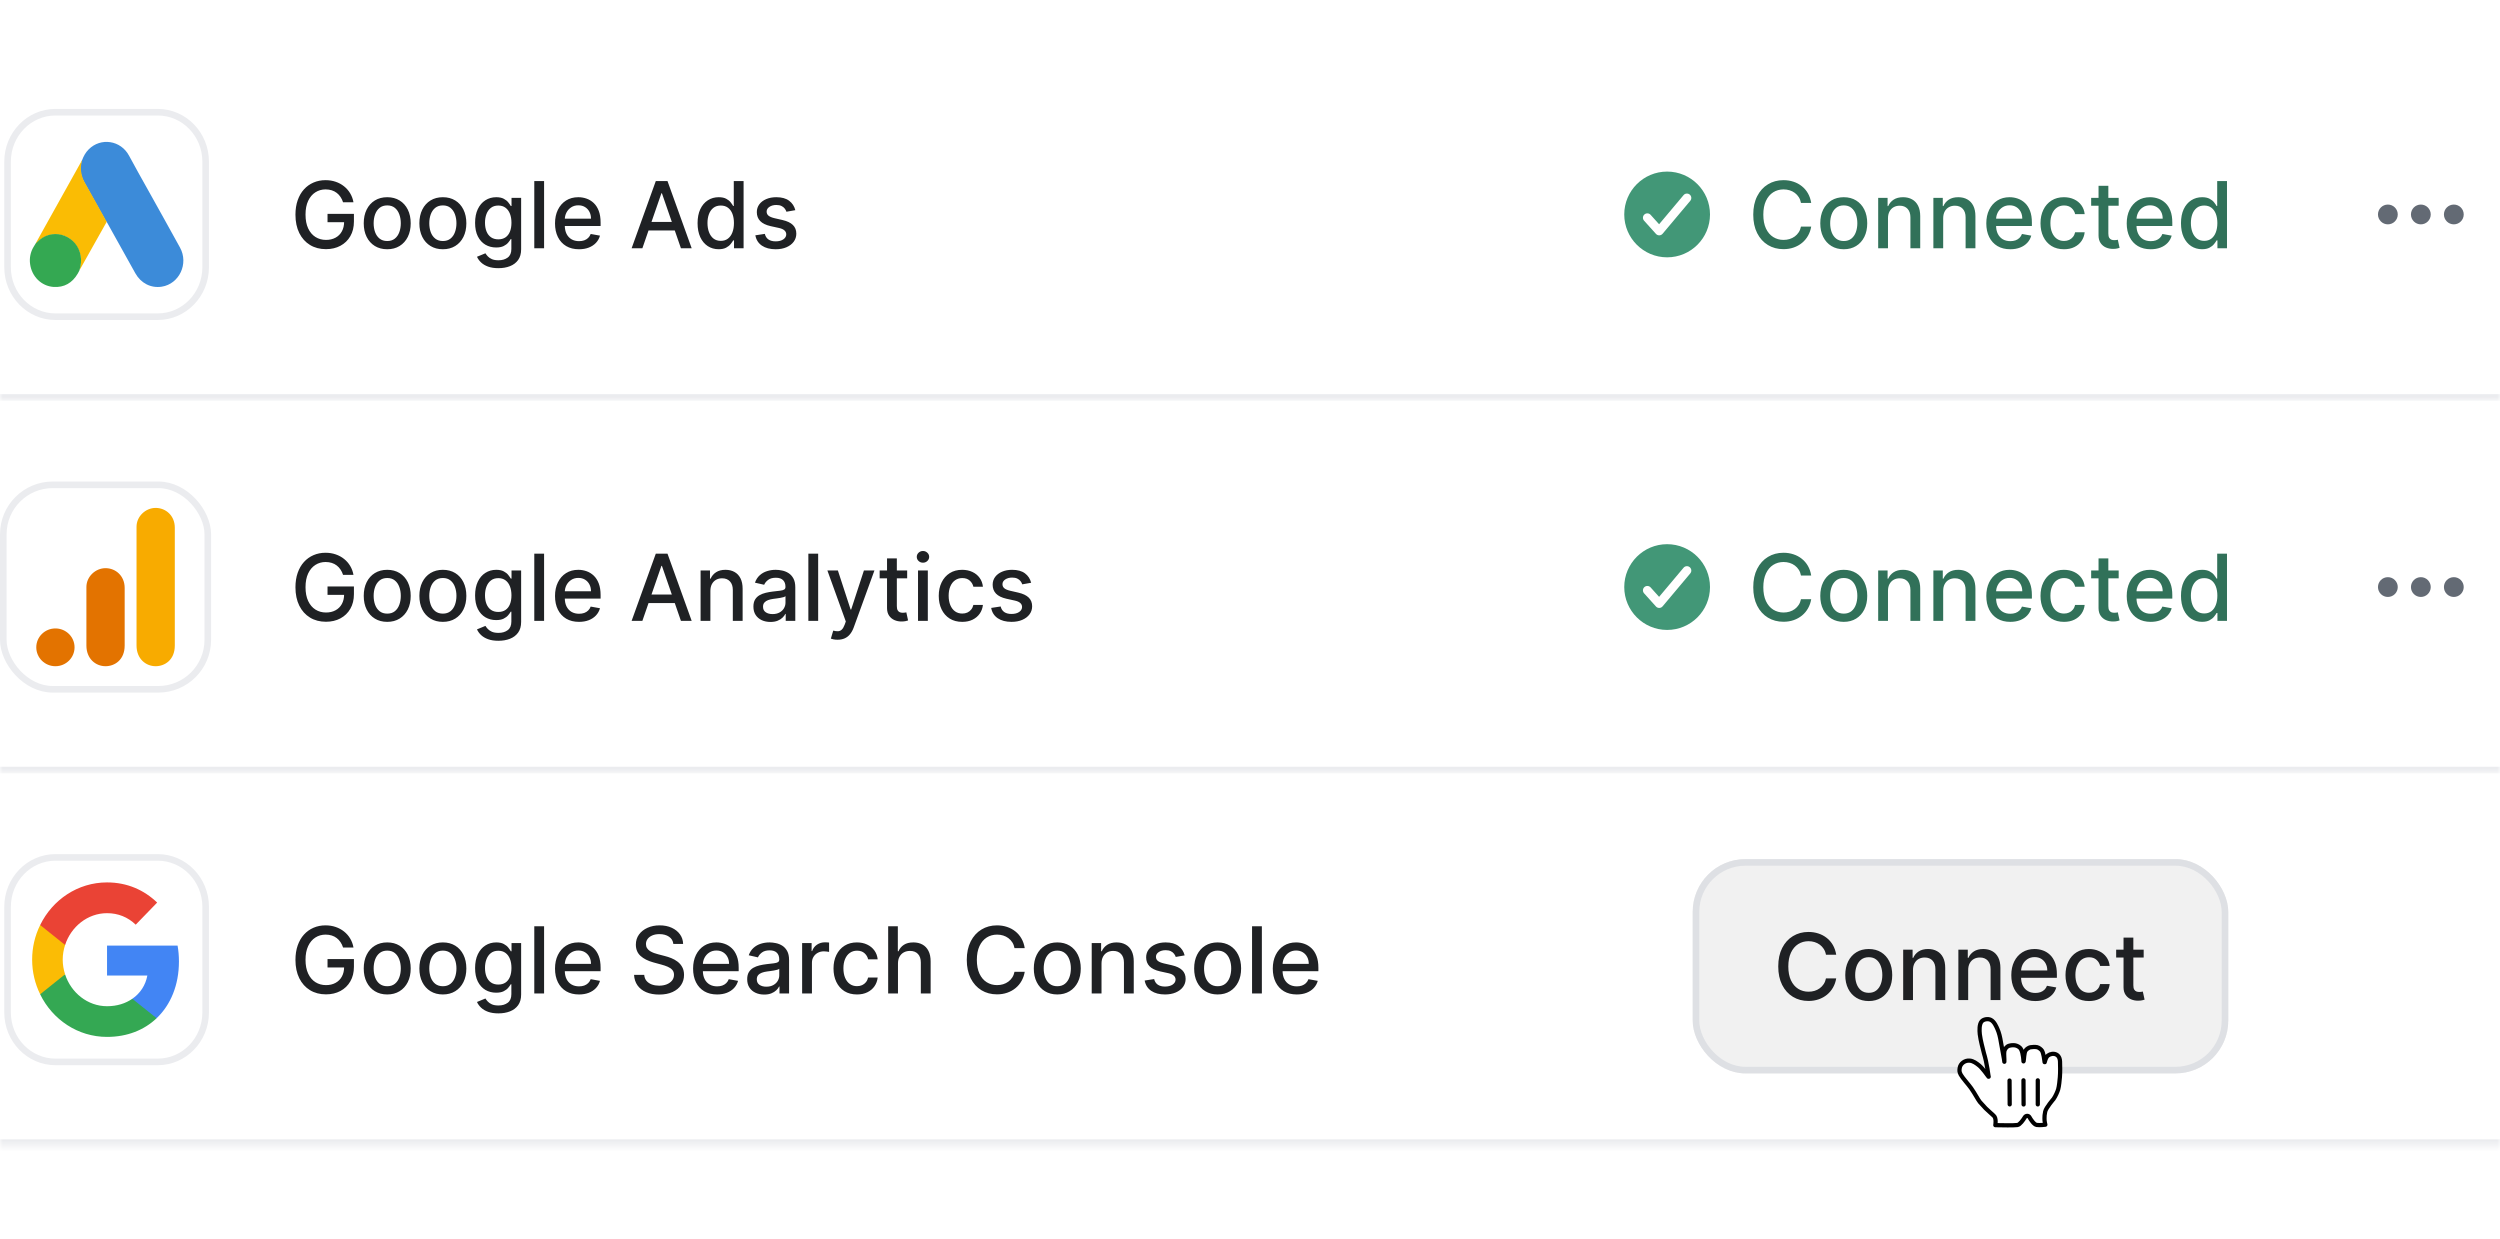<svg width="444" height="220" viewBox="0 0 444 220" fill="none" xmlns="http://www.w3.org/2000/svg">
<rect width="444" height="220" fill="white"/>
<mask id="path-1-inside-1_6799_1871" fill="white">
<path d="M0 5H444V71.174H0V5Z"/>
</mask>
<path d="M0 5H444V71.174H0V5Z" fill="white"/>
<path d="M444 71.174V70.003H0V71.174V72.346H444V71.174Z" fill="#EBECEF" mask="url(#path-1-inside-1_6799_1871)"/>
<g clip-path="url(#clip0_6799_1871)">
<path d="M9.846 19.929H28.022C32.701 19.929 36.525 23.846 36.525 28.715V47.459C36.525 52.329 32.701 56.246 28.022 56.246H9.846C5.167 56.245 1.344 52.329 1.344 47.459V28.715C1.344 23.846 5.167 19.929 9.846 19.929Z" fill="white" stroke="#EBECEF" stroke-width="1.171"/>
<path d="M14.58 28.446C14.843 27.731 15.204 27.072 15.743 26.538C17.896 24.368 21.453 24.913 22.913 27.639C24.011 29.708 25.175 31.73 26.307 33.774C28.195 37.171 30.105 40.568 31.972 43.975C33.542 46.827 31.84 50.428 28.722 50.916C26.811 51.212 25.022 50.303 24.034 48.53C22.375 45.543 20.706 42.556 19.049 39.58C19.015 39.511 18.971 39.453 18.927 39.397C18.752 39.249 18.675 39.034 18.565 38.841C17.83 37.501 17.072 36.171 16.336 34.841C15.864 33.979 15.37 33.126 14.898 32.264C14.475 31.505 14.266 30.639 14.293 29.764C14.328 29.309 14.382 28.855 14.58 28.446Z" fill="#3C8BD9"/>
<path d="M14.58 28.446C14.471 28.855 14.401 29.274 14.371 29.696C14.339 30.633 14.568 31.559 15.03 32.366C16.24 34.517 17.445 36.671 18.642 38.829C18.752 39.023 18.84 39.216 18.949 39.398C18.29 40.58 17.631 41.749 16.962 42.931C16.04 44.578 15.118 46.237 14.184 47.884C14.14 47.884 14.13 47.861 14.119 47.827C14.107 47.736 14.141 47.657 14.163 47.565C14.613 45.862 14.239 44.351 13.109 43.055C12.416 42.271 11.538 41.828 10.528 41.681C9.21 41.487 8.047 41.84 7.004 42.692C6.816 42.839 6.696 43.055 6.477 43.169C6.432 43.169 6.411 43.146 6.399 43.112C6.927 42.169 7.442 41.226 7.969 40.283C10.144 36.376 12.318 32.468 14.502 28.572C14.525 28.526 14.558 28.492 14.58 28.446Z" fill="#FABC04"/>
<path d="M6.443 43.146C6.651 42.952 6.849 42.747 7.068 42.566C9.738 40.386 13.744 41.964 14.327 45.417C14.469 46.247 14.393 47.042 14.151 47.838C14.14 47.906 14.128 47.962 14.107 48.031C14.008 48.212 13.921 48.406 13.812 48.587C12.835 50.257 11.395 51.086 9.506 50.961C7.343 50.803 5.641 49.122 5.345 46.895C5.199 45.845 5.413 44.776 5.949 43.872C6.058 43.668 6.19 43.485 6.312 43.282C6.366 43.236 6.345 43.146 6.443 43.146Z" fill="#34A852"/>
</g>
<path d="M60.929 35.927C60.817 35.574 60.665 35.257 60.475 34.978C60.289 34.694 60.065 34.454 59.805 34.256C59.545 34.054 59.248 33.9 58.914 33.795C58.584 33.691 58.221 33.638 57.825 33.638C57.153 33.638 56.547 33.811 56.008 34.157C55.468 34.502 55.041 35.009 54.726 35.677C54.416 36.341 54.261 37.154 54.261 38.117C54.261 39.084 54.418 39.901 54.732 40.569C55.047 41.237 55.478 41.744 56.025 42.089C56.573 42.435 57.196 42.608 57.895 42.608C58.543 42.608 59.108 42.475 59.59 42.212C60.075 41.947 60.45 41.575 60.714 41.093C60.982 40.608 61.116 40.037 61.116 39.381L61.582 39.468H58.169V37.983H62.857V39.34C62.857 40.342 62.644 41.212 62.216 41.949C61.793 42.683 61.207 43.25 60.458 43.65C59.712 44.05 58.858 44.25 57.895 44.25C56.815 44.25 55.868 44.002 55.053 43.505C54.241 43.008 53.608 42.303 53.154 41.39C52.7 40.474 52.472 39.387 52.472 38.129C52.472 37.177 52.605 36.323 52.868 35.566C53.133 34.809 53.503 34.166 53.981 33.638C54.462 33.106 55.027 32.7 55.676 32.421C56.328 32.138 57.041 31.996 57.813 31.996C58.458 31.996 59.058 32.091 59.613 32.281C60.172 32.471 60.669 32.741 61.104 33.091C61.543 33.44 61.906 33.856 62.193 34.337C62.48 34.815 62.675 35.345 62.776 35.927H60.929ZM68.77 44.267C67.931 44.267 67.2 44.075 66.574 43.691C65.949 43.306 65.464 42.769 65.118 42.078C64.773 41.386 64.6 40.579 64.6 39.655C64.6 38.727 64.773 37.915 65.118 37.22C65.464 36.525 65.949 35.985 66.574 35.601C67.2 35.217 67.931 35.024 68.77 35.024C69.609 35.024 70.341 35.217 70.966 35.601C71.591 35.985 72.076 36.525 72.422 37.22C72.767 37.915 72.94 38.727 72.94 39.655C72.94 40.579 72.767 41.386 72.422 42.078C72.076 42.769 71.591 43.306 70.966 43.691C70.341 44.075 69.609 44.267 68.77 44.267ZM68.776 42.806C69.32 42.806 69.77 42.662 70.127 42.375C70.484 42.087 70.748 41.705 70.919 41.227C71.094 40.75 71.181 40.224 71.181 39.649C71.181 39.078 71.094 38.554 70.919 38.076C70.748 37.595 70.484 37.209 70.127 36.917C69.77 36.626 69.32 36.48 68.776 36.48C68.228 36.48 67.774 36.626 67.413 36.917C67.056 37.209 66.79 37.595 66.615 38.076C66.444 38.554 66.359 39.078 66.359 39.649C66.359 40.224 66.444 40.75 66.615 41.227C66.79 41.705 67.056 42.087 67.413 42.375C67.774 42.662 68.228 42.806 68.776 42.806ZM78.652 44.267C77.814 44.267 77.082 44.075 76.457 43.691C75.832 43.306 75.346 42.769 75.001 42.078C74.655 41.386 74.482 40.579 74.482 39.655C74.482 38.727 74.655 37.915 75.001 37.22C75.346 36.525 75.832 35.985 76.457 35.601C77.082 35.217 77.814 35.024 78.652 35.024C79.491 35.024 80.223 35.217 80.848 35.601C81.473 35.985 81.959 36.525 82.304 37.22C82.65 37.915 82.823 38.727 82.823 39.655C82.823 40.579 82.65 41.386 82.304 42.078C81.959 42.769 81.473 43.306 80.848 43.691C80.223 44.075 79.491 44.267 78.652 44.267ZM78.658 42.806C79.202 42.806 79.652 42.662 80.009 42.375C80.367 42.087 80.631 41.705 80.802 41.227C80.976 40.75 81.064 40.224 81.064 39.649C81.064 39.078 80.976 38.554 80.802 38.076C80.631 37.595 80.367 37.209 80.009 36.917C79.652 36.626 79.202 36.48 78.658 36.48C78.111 36.48 77.656 36.626 77.295 36.917C76.938 37.209 76.672 37.595 76.497 38.076C76.327 38.554 76.241 39.078 76.241 39.649C76.241 40.224 76.327 40.75 76.497 41.227C76.672 41.705 76.938 42.087 77.295 42.375C77.656 42.662 78.111 42.806 78.658 42.806ZM88.517 47.628C87.807 47.628 87.195 47.535 86.683 47.349C86.174 47.162 85.758 46.916 85.436 46.609C85.114 46.302 84.873 45.966 84.714 45.601L86.211 44.984C86.316 45.155 86.455 45.335 86.63 45.526C86.809 45.72 87.049 45.885 87.352 46.021C87.659 46.157 88.053 46.224 88.535 46.224C89.195 46.224 89.74 46.063 90.171 45.741C90.602 45.423 90.818 44.914 90.818 44.215V42.456H90.707C90.602 42.646 90.451 42.858 90.253 43.091C90.059 43.324 89.791 43.526 89.449 43.697C89.107 43.867 88.663 43.953 88.115 43.953C87.409 43.953 86.772 43.788 86.205 43.458C85.642 43.124 85.195 42.633 84.865 41.984C84.539 41.332 84.376 40.53 84.376 39.579C84.376 38.628 84.537 37.812 84.86 37.133C85.186 36.453 85.632 35.933 86.199 35.572C86.766 35.207 87.409 35.024 88.127 35.024C88.682 35.024 89.131 35.118 89.472 35.304C89.814 35.486 90.08 35.7 90.27 35.945C90.464 36.189 90.614 36.405 90.719 36.591H90.847V35.141H92.553V44.285C92.553 45.054 92.375 45.685 92.018 46.178C91.66 46.671 91.177 47.036 90.567 47.273C89.962 47.51 89.278 47.628 88.517 47.628ZM88.5 42.508C89.001 42.508 89.424 42.392 89.769 42.159C90.119 41.922 90.383 41.584 90.561 41.146C90.744 40.703 90.835 40.173 90.835 39.556C90.835 38.954 90.746 38.424 90.567 37.966C90.389 37.508 90.127 37.15 89.781 36.894C89.436 36.634 89.008 36.504 88.5 36.504C87.975 36.504 87.539 36.64 87.189 36.911C86.84 37.179 86.576 37.544 86.397 38.006C86.222 38.468 86.135 38.985 86.135 39.556C86.135 40.142 86.224 40.656 86.403 41.099C86.582 41.542 86.846 41.887 87.195 42.136C87.548 42.384 87.983 42.508 88.5 42.508ZM96.63 32.159V44.087H94.889V32.159H96.63ZM102.829 44.267C101.947 44.267 101.188 44.079 100.552 43.703C99.919 43.322 99.429 42.788 99.084 42.101C98.742 41.41 98.571 40.6 98.571 39.672C98.571 38.756 98.742 37.948 99.084 37.249C99.429 36.55 99.911 36.005 100.528 35.613C101.149 35.221 101.876 35.024 102.706 35.024C103.211 35.024 103.701 35.108 104.174 35.275C104.648 35.442 105.073 35.704 105.45 36.061C105.826 36.418 106.123 36.882 106.341 37.453C106.558 38.02 106.667 38.709 106.667 39.521V40.138H99.556V38.834H104.96C104.96 38.375 104.867 37.969 104.681 37.616C104.495 37.259 104.232 36.977 103.895 36.772C103.561 36.566 103.169 36.463 102.718 36.463C102.229 36.463 101.802 36.583 101.437 36.824C101.076 37.061 100.796 37.372 100.598 37.756C100.404 38.136 100.307 38.55 100.307 38.996V40.016C100.307 40.614 100.412 41.122 100.621 41.542C100.835 41.961 101.132 42.281 101.513 42.503C101.893 42.72 102.338 42.829 102.846 42.829C103.176 42.829 103.477 42.782 103.749 42.689C104.021 42.592 104.256 42.448 104.454 42.258C104.652 42.068 104.803 41.833 104.908 41.553L106.556 41.85C106.424 42.336 106.187 42.761 105.846 43.126C105.508 43.487 105.083 43.769 104.57 43.97C104.062 44.169 103.481 44.267 102.829 44.267ZM114.087 44.087H112.177L116.469 32.159H118.548L122.841 44.087H120.931L117.558 34.325H117.465L114.087 44.087ZM114.407 39.416H120.604V40.93H114.407V39.416ZM127.628 44.262C126.906 44.262 126.262 44.077 125.695 43.708C125.132 43.336 124.689 42.806 124.367 42.118C124.048 41.427 123.889 40.598 123.889 39.631C123.889 38.664 124.05 37.837 124.373 37.15C124.699 36.463 125.145 35.937 125.712 35.572C126.279 35.207 126.922 35.024 127.64 35.024C128.195 35.024 128.642 35.118 128.98 35.304C129.321 35.486 129.585 35.7 129.772 35.945C129.962 36.189 130.11 36.405 130.214 36.591H130.319V32.159H132.061V44.087H130.36V42.695H130.214C130.11 42.885 129.958 43.103 129.76 43.347C129.566 43.592 129.298 43.805 128.956 43.988C128.615 44.17 128.172 44.262 127.628 44.262ZM128.013 42.776C128.514 42.776 128.937 42.644 129.283 42.38C129.632 42.112 129.896 41.742 130.075 41.268C130.257 40.794 130.348 40.243 130.348 39.614C130.348 38.993 130.259 38.449 130.08 37.983C129.902 37.517 129.64 37.154 129.294 36.894C128.949 36.634 128.521 36.504 128.013 36.504C127.489 36.504 127.052 36.64 126.702 36.911C126.353 37.183 126.089 37.554 125.91 38.024C125.736 38.494 125.648 39.024 125.648 39.614C125.648 40.212 125.737 40.75 125.916 41.227C126.095 41.705 126.359 42.083 126.708 42.363C127.062 42.639 127.496 42.776 128.013 42.776ZM141.25 37.325L139.671 37.605C139.605 37.403 139.501 37.21 139.357 37.028C139.217 36.845 139.027 36.696 138.786 36.58C138.545 36.463 138.245 36.405 137.883 36.405C137.39 36.405 136.979 36.515 136.649 36.737C136.319 36.954 136.154 37.236 136.154 37.581C136.154 37.88 136.264 38.121 136.486 38.303C136.707 38.486 137.064 38.635 137.557 38.752L138.978 39.078C139.802 39.268 140.415 39.562 140.819 39.958C141.223 40.354 141.425 40.868 141.425 41.501C141.425 42.037 141.269 42.514 140.959 42.934C140.652 43.349 140.223 43.675 139.671 43.912C139.124 44.149 138.489 44.267 137.767 44.267C136.765 44.267 135.948 44.054 135.315 43.627C134.682 43.196 134.294 42.584 134.15 41.792L135.833 41.536C135.938 41.975 136.154 42.307 136.48 42.532C136.806 42.753 137.231 42.864 137.755 42.864C138.326 42.864 138.782 42.745 139.124 42.508C139.466 42.268 139.637 41.975 139.637 41.629C139.637 41.349 139.532 41.115 139.322 40.924C139.116 40.734 138.8 40.59 138.373 40.493L136.858 40.161C136.024 39.971 135.406 39.668 135.006 39.253C134.61 38.837 134.412 38.311 134.412 37.674C134.412 37.146 134.56 36.684 134.855 36.288C135.15 35.892 135.558 35.584 136.078 35.362C136.598 35.137 137.194 35.024 137.866 35.024C138.833 35.024 139.594 35.234 140.149 35.653C140.704 36.069 141.071 36.626 141.25 37.325Z" fill="#1F2124"/>
<g clip-path="url(#clip1_6799_1871)">
<rect width="110.43" height="38.058" transform="translate(286.71 19.058)" fill="white"/>
<path d="M303.697 38.087C303.697 33.883 300.286 30.473 296.082 30.473C291.878 30.473 288.467 33.883 288.467 38.087C288.467 42.291 291.878 45.702 296.082 45.702C300.286 45.702 303.697 42.291 303.697 38.087Z" fill="#429777"/>
<path fill-rule="evenodd" clip-rule="evenodd" d="M300.099 34.56C300.429 34.838 300.472 35.331 300.195 35.661L295.274 41.518C295.129 41.691 294.916 41.793 294.69 41.797C294.464 41.801 294.247 41.706 294.096 41.538L291.987 39.195C291.699 38.875 291.725 38.381 292.045 38.093C292.366 37.804 292.86 37.83 293.148 38.151L294.656 39.826L298.999 34.656C299.276 34.326 299.769 34.283 300.099 34.56Z" fill="white"/>
<path d="M321.669 36.038H319.852C319.782 35.65 319.652 35.308 319.461 35.013C319.271 34.718 319.038 34.467 318.762 34.261C318.487 34.056 318.178 33.9 317.836 33.795C317.499 33.691 317.139 33.638 316.759 33.638C316.072 33.638 315.456 33.811 314.913 34.157C314.373 34.502 313.946 35.009 313.631 35.677C313.321 36.345 313.165 37.16 313.165 38.123C313.165 39.094 313.321 39.913 313.631 40.581C313.946 41.249 314.375 41.753 314.918 42.095C315.462 42.437 316.074 42.608 316.753 42.608C317.13 42.608 317.487 42.557 317.825 42.456C318.166 42.351 318.475 42.198 318.751 41.996C319.026 41.794 319.259 41.547 319.45 41.256C319.644 40.961 319.778 40.623 319.852 40.243L321.669 40.249C321.572 40.835 321.383 41.375 321.104 41.868C320.828 42.357 320.473 42.78 320.038 43.138C319.607 43.491 319.114 43.765 318.559 43.959C318.003 44.153 317.398 44.25 316.741 44.25C315.709 44.25 314.788 44.005 313.981 43.516C313.173 43.023 312.536 42.318 312.07 41.402C311.608 40.486 311.377 39.393 311.377 38.123C311.377 36.849 311.61 35.756 312.076 34.844C312.542 33.928 313.179 33.225 313.987 32.736C314.794 32.242 315.712 31.996 316.741 31.996C317.374 31.996 317.964 32.087 318.512 32.27C319.063 32.448 319.558 32.712 319.997 33.062C320.436 33.407 320.799 33.83 321.086 34.331C321.374 34.828 321.568 35.397 321.669 36.038ZM327.451 44.267C326.612 44.267 325.88 44.075 325.255 43.691C324.63 43.306 324.144 42.769 323.799 42.078C323.453 41.386 323.281 40.579 323.281 39.655C323.281 38.727 323.453 37.915 323.799 37.22C324.144 36.525 324.63 35.985 325.255 35.601C325.88 35.217 326.612 35.024 327.451 35.024C328.289 35.024 329.021 35.217 329.646 35.601C330.272 35.985 330.757 36.525 331.103 37.22C331.448 37.915 331.621 38.727 331.621 39.655C331.621 40.579 331.448 41.386 331.103 42.078C330.757 42.769 330.272 43.306 329.646 43.691C329.021 44.075 328.289 44.267 327.451 44.267ZM327.457 42.806C328 42.806 328.451 42.662 328.808 42.375C329.165 42.087 329.429 41.705 329.6 41.227C329.775 40.75 329.862 40.224 329.862 39.649C329.862 39.078 329.775 38.554 329.6 38.076C329.429 37.595 329.165 37.209 328.808 36.917C328.451 36.626 328 36.48 327.457 36.48C326.909 36.48 326.455 36.626 326.094 36.917C325.736 37.209 325.47 37.595 325.296 38.076C325.125 38.554 325.039 39.078 325.039 39.649C325.039 40.224 325.125 40.75 325.296 41.227C325.47 41.705 325.736 42.087 326.094 42.375C326.455 42.662 326.909 42.806 327.457 42.806ZM335.306 38.775V44.087H333.565V35.141H335.236V36.597H335.347C335.553 36.123 335.875 35.743 336.314 35.455C336.756 35.168 337.314 35.024 337.985 35.024C338.595 35.024 339.129 35.153 339.587 35.409C340.045 35.661 340.4 36.038 340.653 36.539C340.905 37.04 341.031 37.659 341.031 38.397V44.087H339.29V38.606C339.29 37.958 339.121 37.451 338.783 37.086C338.445 36.717 337.981 36.533 337.391 36.533C336.987 36.533 336.628 36.62 336.314 36.795C336.003 36.97 335.757 37.226 335.574 37.564C335.395 37.898 335.306 38.301 335.306 38.775ZM345.108 38.775V44.087H343.367V35.141H345.038V36.597H345.149C345.355 36.123 345.677 35.743 346.116 35.455C346.559 35.168 347.116 35.024 347.788 35.024C348.397 35.024 348.931 35.153 349.389 35.409C349.847 35.661 350.203 36.038 350.455 36.539C350.707 37.04 350.834 37.659 350.834 38.397V44.087H349.092V38.606C349.092 37.958 348.923 37.451 348.585 37.086C348.248 36.717 347.784 36.533 347.193 36.533C346.79 36.533 346.43 36.62 346.116 36.795C345.805 36.97 345.559 37.226 345.376 37.564C345.198 37.898 345.108 38.301 345.108 38.775ZM357.025 44.267C356.143 44.267 355.384 44.079 354.747 43.703C354.115 43.322 353.625 42.788 353.28 42.101C352.938 41.41 352.767 40.6 352.767 39.672C352.767 38.756 352.938 37.948 353.28 37.249C353.625 36.55 354.107 36.005 354.724 35.613C355.345 35.221 356.072 35.024 356.902 35.024C357.407 35.024 357.896 35.108 358.37 35.275C358.844 35.442 359.269 35.704 359.646 36.061C360.022 36.418 360.319 36.882 360.537 37.453C360.754 38.02 360.863 38.709 360.863 39.521V40.138H353.752V38.834H359.156C359.156 38.375 359.063 37.969 358.877 37.616C358.69 37.259 358.428 36.977 358.091 36.772C357.757 36.566 357.364 36.463 356.914 36.463C356.425 36.463 355.998 36.583 355.633 36.824C355.272 37.061 354.992 37.372 354.794 37.756C354.6 38.136 354.503 38.55 354.503 38.996V40.016C354.503 40.614 354.608 41.122 354.817 41.542C355.031 41.961 355.328 42.281 355.708 42.503C356.089 42.72 356.534 42.829 357.042 42.829C357.372 42.829 357.673 42.782 357.945 42.689C358.217 42.592 358.452 42.448 358.65 42.258C358.848 42.068 358.999 41.833 359.104 41.553L360.752 41.85C360.62 42.336 360.383 42.761 360.042 43.126C359.704 43.487 359.279 43.769 358.766 43.97C358.258 44.169 357.677 44.267 357.025 44.267ZM366.563 44.267C365.698 44.267 364.952 44.071 364.327 43.679C363.706 43.283 363.228 42.738 362.894 42.043C362.56 41.348 362.393 40.552 362.393 39.655C362.393 38.746 362.564 37.944 362.906 37.249C363.247 36.55 363.729 36.005 364.35 35.613C364.971 35.221 365.703 35.024 366.546 35.024C367.225 35.024 367.831 35.151 368.363 35.403C368.895 35.651 369.324 36.001 369.65 36.451C369.98 36.902 370.176 37.428 370.238 38.03H368.544C368.45 37.61 368.237 37.249 367.903 36.946C367.573 36.644 367.13 36.492 366.575 36.492C366.09 36.492 365.665 36.62 365.3 36.877C364.938 37.129 364.657 37.49 364.455 37.96C364.253 38.426 364.152 38.977 364.152 39.614C364.152 40.266 364.251 40.829 364.449 41.303C364.647 41.777 364.927 42.144 365.288 42.404C365.653 42.664 366.082 42.794 366.575 42.794C366.905 42.794 367.204 42.734 367.472 42.613C367.744 42.489 367.971 42.312 368.153 42.083C368.34 41.854 368.47 41.579 368.544 41.256H370.238C370.176 41.835 369.988 42.351 369.674 42.806C369.359 43.26 368.938 43.617 368.41 43.877C367.885 44.137 367.27 44.267 366.563 44.267ZM376.277 35.141V36.539H371.39V35.141H376.277ZM372.701 32.998H374.442V41.46C374.442 41.798 374.493 42.052 374.594 42.223C374.695 42.39 374.825 42.505 374.984 42.567C375.147 42.625 375.324 42.654 375.514 42.654C375.654 42.654 375.776 42.644 375.881 42.625C375.986 42.606 376.067 42.59 376.125 42.578L376.44 44.017C376.339 44.056 376.195 44.095 376.009 44.133C375.822 44.176 375.59 44.2 375.31 44.203C374.852 44.211 374.425 44.13 374.029 43.959C373.633 43.788 373.312 43.524 373.068 43.167C372.823 42.809 372.701 42.361 372.701 41.821V32.998ZM381.963 44.267C381.081 44.267 380.322 44.079 379.685 43.703C379.052 43.322 378.563 42.788 378.218 42.101C377.876 41.41 377.705 40.6 377.705 39.672C377.705 38.756 377.876 37.948 378.218 37.249C378.563 36.55 379.045 36.005 379.662 35.613C380.283 35.221 381.009 35.024 381.84 35.024C382.345 35.024 382.834 35.108 383.308 35.275C383.782 35.442 384.207 35.704 384.584 36.061C384.96 36.418 385.257 36.882 385.475 37.453C385.692 38.02 385.801 38.709 385.801 39.521V40.138H378.689V38.834H384.094C384.094 38.375 384.001 37.969 383.815 37.616C383.628 37.259 383.366 36.977 383.029 36.772C382.695 36.566 382.302 36.463 381.852 36.463C381.363 36.463 380.936 36.583 380.571 36.824C380.21 37.061 379.93 37.372 379.732 37.756C379.538 38.136 379.441 38.55 379.441 38.996V40.016C379.441 40.614 379.546 41.122 379.755 41.542C379.969 41.961 380.266 42.281 380.646 42.503C381.027 42.72 381.471 42.829 381.98 42.829C382.31 42.829 382.611 42.782 382.883 42.689C383.155 42.592 383.39 42.448 383.588 42.258C383.786 42.068 383.937 41.833 384.042 41.553L385.69 41.85C385.558 42.336 385.321 42.761 384.98 43.126C384.642 43.487 384.217 43.769 383.704 43.97C383.195 44.169 382.615 44.267 381.963 44.267ZM391.082 44.262C390.36 44.262 389.715 44.077 389.148 43.708C388.585 43.336 388.143 42.806 387.82 42.118C387.502 41.427 387.343 40.598 387.343 39.631C387.343 38.664 387.504 37.837 387.826 37.15C388.152 36.463 388.599 35.937 389.166 35.572C389.733 35.207 390.375 35.024 391.094 35.024C391.649 35.024 392.095 35.118 392.433 35.304C392.775 35.486 393.039 35.7 393.225 35.945C393.416 36.189 393.563 36.405 393.668 36.591H393.773V32.159H395.514V44.087H393.814V42.695H393.668C393.563 42.885 393.412 43.103 393.214 43.347C393.02 43.592 392.752 43.805 392.41 43.988C392.068 44.17 391.626 44.262 391.082 44.262ZM391.466 42.776C391.967 42.776 392.39 42.644 392.736 42.38C393.086 42.112 393.35 41.742 393.528 41.268C393.711 40.794 393.802 40.243 393.802 39.614C393.802 38.993 393.713 38.449 393.534 37.983C393.355 37.517 393.093 37.154 392.748 36.894C392.402 36.634 391.975 36.504 391.466 36.504C390.942 36.504 390.505 36.64 390.156 36.911C389.806 37.183 389.542 37.554 389.364 38.024C389.189 38.494 389.102 39.024 389.102 39.614C389.102 40.212 389.191 40.75 389.37 41.227C389.548 41.705 389.812 42.083 390.162 42.363C390.515 42.639 390.95 42.776 391.466 42.776Z" fill="#317159"/>
</g>
<path d="M429.942 39.845C430.913 39.845 431.7 39.058 431.7 38.087C431.7 37.117 430.913 36.33 429.942 36.33C428.972 36.33 428.185 37.117 428.185 38.087C428.185 39.058 428.972 39.845 429.942 39.845Z" fill="#636A74"/>
<path d="M435.8 39.845C436.77 39.845 437.557 39.058 437.557 38.087C437.557 37.117 436.77 36.33 435.8 36.33C434.829 36.33 434.042 37.117 434.042 38.087C434.042 39.058 434.829 39.845 435.8 39.845Z" fill="#636A74"/>
<path d="M424.085 39.845C425.055 39.845 425.842 39.058 425.842 38.087C425.842 37.117 425.055 36.33 424.085 36.33C423.114 36.33 422.328 37.117 422.328 38.087C422.328 39.058 423.114 39.845 424.085 39.845Z" fill="#636A74"/>
<mask id="path-17-inside-2_6799_1871" fill="white">
<path d="M0 71.174H444V137.348H0V71.174Z"/>
</mask>
<path d="M0 71.174H444V137.348H0V71.174Z" fill="white"/>
<path d="M444 137.348V136.177H0V137.348V138.52H444V137.348Z" fill="#EBECEF" mask="url(#path-17-inside-2_6799_1871)"/>
<rect x="0.586" y="86.103" width="36.317" height="36.317" rx="8.786" fill="white" stroke="#EBECEF" stroke-width="1.171"/>
<path d="M24.248 93.558L24.248 114.645C24.248 117.006 25.896 118.319 27.646 118.319C29.265 118.319 31.045 117.201 31.045 114.645L31.045 93.718C31.045 91.556 29.427 90.204 27.646 90.204C25.866 90.204 24.248 91.696 24.248 93.558Z" fill="#F8AB00"/>
<path d="M15.345 104.261L15.345 114.645C15.345 117.006 16.994 118.319 18.744 118.319C20.362 118.319 22.142 117.201 22.142 114.645V104.421C22.142 102.259 20.524 100.906 18.744 100.906C16.963 100.906 15.345 102.399 15.345 104.261Z" fill="#E37300"/>
<path d="M13.241 114.965C13.241 116.817 11.719 118.32 9.842 118.32C7.966 118.32 6.443 116.817 6.443 114.965C6.443 113.113 7.966 111.61 9.842 111.61C11.719 111.61 13.241 113.113 13.241 114.965Z" fill="#E37300"/>
<path d="M60.929 102.101C60.817 101.748 60.665 101.432 60.475 101.152C60.289 100.869 60.065 100.628 59.805 100.43C59.545 100.228 59.248 100.075 58.914 99.97C58.584 99.865 58.221 99.812 57.825 99.812C57.153 99.812 56.547 99.985 56.008 100.331C55.468 100.676 55.041 101.183 54.726 101.851C54.416 102.515 54.261 103.328 54.261 104.291C54.261 105.258 54.418 106.076 54.732 106.743C55.047 107.411 55.478 107.918 56.025 108.264C56.573 108.609 57.196 108.782 57.895 108.782C58.543 108.782 59.108 108.65 59.59 108.386C60.075 108.122 60.45 107.749 60.714 107.268C60.982 106.782 61.116 106.211 61.116 105.555L61.582 105.643H58.169V104.157H62.857V105.514C62.857 106.516 62.644 107.386 62.216 108.124C61.793 108.858 61.207 109.424 60.458 109.824C59.712 110.224 58.858 110.424 57.895 110.424C56.815 110.424 55.868 110.176 55.053 109.679C54.241 109.182 53.608 108.477 53.154 107.565C52.7 106.648 52.472 105.561 52.472 104.303C52.472 103.352 52.605 102.498 52.868 101.74C53.133 100.983 53.503 100.341 53.981 99.812C54.462 99.281 55.027 98.875 55.676 98.595C56.328 98.312 57.041 98.17 57.813 98.17C58.458 98.17 59.058 98.265 59.613 98.456C60.172 98.646 60.669 98.916 61.104 99.265C61.543 99.615 61.906 100.03 62.193 100.511C62.48 100.989 62.675 101.519 62.776 102.101H60.929ZM68.77 110.442C67.931 110.442 67.2 110.25 66.574 109.865C65.949 109.481 65.464 108.943 65.118 108.252C64.773 107.561 64.6 106.753 64.6 105.829C64.6 104.901 64.773 104.089 65.118 103.394C65.464 102.699 65.949 102.16 66.574 101.775C67.2 101.391 67.931 101.199 68.77 101.199C69.609 101.199 70.341 101.391 70.966 101.775C71.591 102.16 72.076 102.699 72.422 103.394C72.767 104.089 72.94 104.901 72.94 105.829C72.94 106.753 72.767 107.561 72.422 108.252C72.076 108.943 71.591 109.481 70.966 109.865C70.341 110.25 69.609 110.442 68.77 110.442ZM68.776 108.98C69.32 108.98 69.77 108.836 70.127 108.549C70.484 108.262 70.748 107.879 70.919 107.402C71.094 106.924 71.181 106.398 71.181 105.823C71.181 105.252 71.094 104.728 70.919 104.251C70.748 103.769 70.484 103.383 70.127 103.092C69.77 102.8 69.32 102.655 68.776 102.655C68.228 102.655 67.774 102.8 67.413 103.092C67.056 103.383 66.79 103.769 66.615 104.251C66.444 104.728 66.359 105.252 66.359 105.823C66.359 106.398 66.444 106.924 66.615 107.402C66.79 107.879 67.056 108.262 67.413 108.549C67.774 108.836 68.228 108.98 68.776 108.98ZM78.652 110.442C77.814 110.442 77.082 110.25 76.457 109.865C75.832 109.481 75.346 108.943 75.001 108.252C74.655 107.561 74.482 106.753 74.482 105.829C74.482 104.901 74.655 104.089 75.001 103.394C75.346 102.699 75.832 102.16 76.457 101.775C77.082 101.391 77.814 101.199 78.652 101.199C79.491 101.199 80.223 101.391 80.848 101.775C81.473 102.16 81.959 102.699 82.304 103.394C82.65 104.089 82.823 104.901 82.823 105.829C82.823 106.753 82.65 107.561 82.304 108.252C81.959 108.943 81.473 109.481 80.848 109.865C80.223 110.25 79.491 110.442 78.652 110.442ZM78.658 108.98C79.202 108.98 79.652 108.836 80.009 108.549C80.367 108.262 80.631 107.879 80.802 107.402C80.976 106.924 81.064 106.398 81.064 105.823C81.064 105.252 80.976 104.728 80.802 104.251C80.631 103.769 80.367 103.383 80.009 103.092C79.652 102.8 79.202 102.655 78.658 102.655C78.111 102.655 77.656 102.8 77.295 103.092C76.938 103.383 76.672 103.769 76.497 104.251C76.327 104.728 76.241 105.252 76.241 105.823C76.241 106.398 76.327 106.924 76.497 107.402C76.672 107.879 76.938 108.262 77.295 108.549C77.656 108.836 78.111 108.98 78.658 108.98ZM88.517 113.802C87.807 113.802 87.195 113.709 86.683 113.523C86.174 113.336 85.758 113.09 85.436 112.783C85.114 112.476 84.873 112.141 84.714 111.776L86.211 111.158C86.316 111.329 86.455 111.51 86.63 111.7C86.809 111.894 87.049 112.059 87.352 112.195C87.659 112.331 88.053 112.399 88.535 112.399C89.195 112.399 89.74 112.238 90.171 111.915C90.602 111.597 90.818 111.088 90.818 110.389V108.63H90.707C90.602 108.821 90.451 109.032 90.253 109.265C90.059 109.498 89.791 109.7 89.449 109.871C89.107 110.042 88.663 110.127 88.115 110.127C87.409 110.127 86.772 109.962 86.205 109.632C85.642 109.298 85.195 108.807 84.865 108.159C84.539 107.506 84.376 106.705 84.376 105.753C84.376 104.802 84.537 103.987 84.86 103.307C85.186 102.628 85.632 102.107 86.199 101.746C86.766 101.381 87.409 101.199 88.127 101.199C88.682 101.199 89.131 101.292 89.472 101.478C89.814 101.661 90.08 101.874 90.27 102.119C90.464 102.364 90.614 102.579 90.719 102.765H90.847V101.315H92.553V110.459C92.553 111.228 92.375 111.859 92.018 112.352C91.66 112.845 91.177 113.21 90.567 113.447C89.962 113.684 89.278 113.802 88.517 113.802ZM88.5 108.683C89.001 108.683 89.424 108.566 89.769 108.333C90.119 108.097 90.383 107.759 90.561 107.32C90.744 106.877 90.835 106.347 90.835 105.73C90.835 105.128 90.746 104.598 90.567 104.14C90.389 103.682 90.127 103.325 89.781 103.068C89.436 102.808 89.008 102.678 88.5 102.678C87.975 102.678 87.539 102.814 87.189 103.086C86.84 103.354 86.576 103.719 86.397 104.181C86.222 104.643 86.135 105.159 86.135 105.73C86.135 106.316 86.224 106.831 86.403 107.273C86.582 107.716 86.846 108.062 87.195 108.31C87.548 108.559 87.983 108.683 88.5 108.683ZM96.63 98.333V110.261H94.889V98.333H96.63ZM102.829 110.442C101.947 110.442 101.188 110.253 100.552 109.877C99.919 109.496 99.429 108.962 99.084 108.275C98.742 107.584 98.571 106.774 98.571 105.846C98.571 104.93 98.742 104.122 99.084 103.424C99.429 102.725 99.911 102.179 100.528 101.787C101.149 101.395 101.876 101.199 102.706 101.199C103.211 101.199 103.701 101.282 104.174 101.449C104.648 101.616 105.073 101.878 105.45 102.235C105.826 102.593 106.123 103.057 106.341 103.627C106.558 104.194 106.667 104.884 106.667 105.695V106.312H99.556V105.008H104.96C104.96 104.55 104.867 104.144 104.681 103.791C104.495 103.433 104.232 103.152 103.895 102.946C103.561 102.74 103.169 102.637 102.718 102.637C102.229 102.637 101.802 102.758 101.437 102.998C101.076 103.235 100.796 103.546 100.598 103.93C100.404 104.311 100.307 104.724 100.307 105.171V106.19C100.307 106.788 100.412 107.297 100.621 107.716C100.835 108.135 101.132 108.456 101.513 108.677C101.893 108.894 102.338 109.003 102.846 109.003C103.176 109.003 103.477 108.957 103.749 108.863C104.021 108.766 104.256 108.623 104.454 108.432C104.652 108.242 104.803 108.007 104.908 107.728L106.556 108.025C106.424 108.51 106.187 108.935 105.846 109.3C105.508 109.661 105.083 109.943 104.57 110.145C104.062 110.343 103.481 110.442 102.829 110.442ZM114.087 110.261H112.177L116.469 98.333H118.548L122.841 110.261H120.931L117.558 100.5H117.465L114.087 110.261ZM114.407 105.59H120.604V107.104H114.407V105.59ZM126.165 104.95V110.261H124.424V101.315H126.095V102.771H126.206C126.412 102.298 126.734 101.917 127.173 101.63C127.615 101.342 128.173 101.199 128.844 101.199C129.454 101.199 129.988 101.327 130.446 101.583C130.904 101.835 131.259 102.212 131.512 102.713C131.764 103.214 131.89 103.833 131.89 104.571V110.261H130.149V104.781C130.149 104.132 129.98 103.625 129.642 103.26C129.304 102.892 128.84 102.707 128.25 102.707C127.846 102.707 127.487 102.795 127.173 102.969C126.862 103.144 126.615 103.4 126.433 103.738C126.254 104.072 126.165 104.476 126.165 104.95ZM136.829 110.459C136.262 110.459 135.75 110.354 135.292 110.145C134.833 109.931 134.47 109.623 134.203 109.219C133.938 108.815 133.806 108.32 133.806 107.734C133.806 107.229 133.904 106.813 134.098 106.487C134.292 106.161 134.554 105.903 134.884 105.713C135.214 105.522 135.583 105.379 135.991 105.282C136.398 105.184 136.814 105.111 137.237 105.06C137.773 104.998 138.208 104.948 138.542 104.909C138.876 104.866 139.118 104.798 139.27 104.705C139.421 104.612 139.497 104.46 139.497 104.251V104.21C139.497 103.701 139.353 103.307 139.066 103.028C138.782 102.748 138.359 102.608 137.796 102.608C137.21 102.608 136.748 102.738 136.41 102.998C136.076 103.255 135.845 103.54 135.717 103.855L134.08 103.482C134.274 102.938 134.558 102.499 134.931 102.166C135.307 101.828 135.74 101.583 136.229 101.432C136.719 101.276 137.233 101.199 137.773 101.199C138.13 101.199 138.509 101.241 138.909 101.327C139.312 101.408 139.689 101.56 140.038 101.781C140.392 102.002 140.681 102.319 140.906 102.73C141.131 103.138 141.244 103.668 141.244 104.321V110.261H139.543V109.038H139.473C139.361 109.263 139.192 109.485 138.967 109.702C138.742 109.92 138.452 110.1 138.099 110.244C137.746 110.387 137.322 110.459 136.829 110.459ZM137.208 109.061C137.689 109.061 138.101 108.966 138.443 108.776C138.788 108.586 139.05 108.337 139.229 108.031C139.411 107.72 139.503 107.388 139.503 107.035V105.881C139.44 105.944 139.32 106.002 139.141 106.056C138.967 106.107 138.767 106.151 138.542 106.19C138.316 106.225 138.097 106.258 137.883 106.289C137.67 106.316 137.491 106.34 137.348 106.359C137.01 106.402 136.701 106.474 136.422 106.574C136.146 106.675 135.925 106.821 135.758 107.011C135.595 107.198 135.513 107.446 135.513 107.757C135.513 108.188 135.672 108.514 135.991 108.735C136.309 108.953 136.715 109.061 137.208 109.061ZM145.305 98.333V110.261H143.564V98.333H145.305ZM148.749 113.616C148.488 113.616 148.252 113.595 148.038 113.552C147.824 113.513 147.665 113.47 147.56 113.424L147.98 111.997C148.298 112.082 148.582 112.119 148.83 112.108C149.079 112.096 149.298 112.003 149.488 111.828C149.682 111.653 149.853 111.368 150.001 110.972L150.216 110.378L146.943 101.315H148.807L151.072 108.258H151.166L153.431 101.315H155.301L151.614 111.455C151.443 111.921 151.226 112.315 150.962 112.638C150.698 112.964 150.383 113.208 150.018 113.371C149.653 113.534 149.23 113.616 148.749 113.616ZM161.113 101.315V102.713H156.227V101.315H161.113ZM157.537 99.172H159.279V107.634C159.279 107.972 159.329 108.227 159.43 108.397C159.531 108.564 159.661 108.679 159.82 108.741C159.984 108.799 160.16 108.828 160.35 108.828C160.49 108.828 160.613 108.819 160.717 108.799C160.822 108.78 160.904 108.764 160.962 108.753L161.276 110.191C161.176 110.23 161.032 110.269 160.846 110.308C160.659 110.351 160.426 110.374 160.147 110.378C159.688 110.385 159.261 110.304 158.865 110.133C158.469 109.962 158.149 109.698 157.904 109.341C157.66 108.984 157.537 108.535 157.537 107.996V99.172ZM163.04 110.261V101.315H164.781V110.261H163.04ZM163.919 99.935C163.616 99.935 163.356 99.834 163.139 99.632C162.925 99.426 162.818 99.182 162.818 98.898C162.818 98.611 162.925 98.366 163.139 98.164C163.356 97.959 163.616 97.856 163.919 97.856C164.222 97.856 164.48 97.959 164.694 98.164C164.911 98.366 165.02 98.611 165.02 98.898C165.02 99.182 164.911 99.426 164.694 99.632C164.48 99.834 164.222 99.935 163.919 99.935ZM170.892 110.442C170.026 110.442 169.281 110.246 168.656 109.854C168.035 109.457 167.557 108.912 167.223 108.217C166.889 107.522 166.722 106.726 166.722 105.829C166.722 104.92 166.893 104.119 167.235 103.424C167.576 102.725 168.058 102.179 168.679 101.787C169.3 101.395 170.032 101.199 170.875 101.199C171.554 101.199 172.16 101.325 172.692 101.577C173.224 101.826 173.653 102.175 173.979 102.626C174.309 103.076 174.505 103.602 174.567 104.204H172.873C172.779 103.785 172.566 103.424 172.232 103.121C171.902 102.818 171.459 102.666 170.904 102.666C170.419 102.666 169.993 102.795 169.628 103.051C169.267 103.303 168.986 103.664 168.784 104.134C168.582 104.6 168.481 105.151 168.481 105.788C168.481 106.441 168.58 107.004 168.778 107.477C168.976 107.951 169.256 108.318 169.617 108.578C169.982 108.838 170.411 108.968 170.904 108.968C171.234 108.968 171.533 108.908 171.801 108.788C172.073 108.663 172.3 108.487 172.482 108.258C172.669 108.029 172.799 107.753 172.873 107.431H174.567C174.505 108.009 174.317 108.526 174.002 108.98C173.688 109.434 173.267 109.791 172.739 110.052C172.214 110.312 171.599 110.442 170.892 110.442ZM183.133 103.499L181.555 103.779C181.489 103.577 181.384 103.385 181.241 103.202C181.101 103.02 180.91 102.87 180.67 102.754C180.429 102.637 180.128 102.579 179.767 102.579C179.274 102.579 178.862 102.69 178.532 102.911C178.202 103.128 178.037 103.41 178.037 103.756C178.037 104.055 178.148 104.295 178.369 104.478C178.591 104.66 178.948 104.81 179.441 104.926L180.862 105.252C181.685 105.443 182.299 105.736 182.702 106.132C183.106 106.528 183.308 107.042 183.308 107.675C183.308 108.211 183.153 108.689 182.842 109.108C182.535 109.523 182.106 109.85 181.555 110.087C181.008 110.323 180.373 110.442 179.651 110.442C178.649 110.442 177.831 110.228 177.199 109.801C176.566 109.37 176.177 108.759 176.034 107.966L177.717 107.71C177.822 108.149 178.037 108.481 178.363 108.706C178.69 108.927 179.115 109.038 179.639 109.038C180.21 109.038 180.666 108.92 181.008 108.683C181.349 108.442 181.52 108.149 181.52 107.803C181.52 107.524 181.415 107.289 181.206 107.099C181 106.908 180.683 106.765 180.256 106.668L178.742 106.336C177.907 106.145 177.29 105.843 176.89 105.427C176.494 105.012 176.296 104.486 176.296 103.849C176.296 103.321 176.443 102.859 176.738 102.463C177.033 102.067 177.441 101.758 177.961 101.537C178.482 101.311 179.078 101.199 179.75 101.199C180.716 101.199 181.477 101.408 182.033 101.828C182.588 102.243 182.955 102.8 183.133 103.499Z" fill="#1F2124"/>
<g clip-path="url(#clip2_6799_1871)">
<rect width="110.43" height="38.058" transform="translate(286.71 85.232)" fill="white"/>
<path d="M303.697 104.262C303.697 100.058 300.286 96.647 296.082 96.647C291.878 96.647 288.467 100.058 288.467 104.262C288.467 108.466 291.878 111.877 296.082 111.877C300.286 111.877 303.697 108.466 303.697 104.262Z" fill="#429777"/>
<path fill-rule="evenodd" clip-rule="evenodd" d="M300.099 100.735C300.429 101.012 300.472 101.505 300.195 101.835L295.274 107.693C295.129 107.866 294.916 107.967 294.69 107.971C294.464 107.975 294.247 107.881 294.096 107.713L291.987 105.37C291.699 105.049 291.725 104.555 292.045 104.267C292.366 103.978 292.86 104.004 293.148 104.325L294.656 106L298.999 100.83C299.276 100.5 299.769 100.457 300.099 100.735Z" fill="white"/>
<path d="M321.669 102.212H319.852C319.782 101.824 319.652 101.482 319.461 101.187C319.271 100.892 319.038 100.642 318.762 100.436C318.487 100.23 318.178 100.075 317.836 99.97C317.499 99.865 317.139 99.812 316.759 99.812C316.072 99.812 315.456 99.985 314.913 100.331C314.373 100.676 313.946 101.183 313.631 101.851C313.321 102.519 313.165 103.334 313.165 104.297C313.165 105.268 313.321 106.087 313.631 106.755C313.946 107.423 314.375 107.928 314.918 108.269C315.462 108.611 316.074 108.782 316.753 108.782C317.13 108.782 317.487 108.731 317.825 108.63C318.166 108.526 318.475 108.372 318.751 108.17C319.026 107.968 319.259 107.722 319.45 107.431C319.644 107.136 319.778 106.798 319.852 106.417L321.669 106.423C321.572 107.009 321.383 107.549 321.104 108.042C320.828 108.531 320.473 108.955 320.038 109.312C319.607 109.665 319.114 109.939 318.559 110.133C318.003 110.327 317.398 110.424 316.741 110.424C315.709 110.424 314.788 110.18 313.981 109.69C313.173 109.197 312.536 108.493 312.07 107.576C311.608 106.66 311.377 105.567 311.377 104.297C311.377 103.024 311.61 101.931 312.076 101.018C312.542 100.102 313.179 99.399 313.987 98.91C314.794 98.417 315.712 98.17 316.741 98.17C317.374 98.17 317.964 98.261 318.512 98.444C319.063 98.623 319.558 98.886 319.997 99.236C320.436 99.582 320.799 100.005 321.086 100.506C321.374 101.003 321.568 101.571 321.669 102.212ZM327.451 110.442C326.612 110.442 325.88 110.25 325.255 109.865C324.63 109.481 324.144 108.943 323.799 108.252C323.453 107.561 323.281 106.753 323.281 105.829C323.281 104.901 323.453 104.089 323.799 103.394C324.144 102.699 324.63 102.16 325.255 101.775C325.88 101.391 326.612 101.199 327.451 101.199C328.289 101.199 329.021 101.391 329.646 101.775C330.272 102.16 330.757 102.699 331.103 103.394C331.448 104.089 331.621 104.901 331.621 105.829C331.621 106.753 331.448 107.561 331.103 108.252C330.757 108.943 330.272 109.481 329.646 109.865C329.021 110.25 328.289 110.442 327.451 110.442ZM327.457 108.98C328 108.98 328.451 108.836 328.808 108.549C329.165 108.262 329.429 107.879 329.6 107.402C329.775 106.924 329.862 106.398 329.862 105.823C329.862 105.252 329.775 104.728 329.6 104.251C329.429 103.769 329.165 103.383 328.808 103.092C328.451 102.8 328 102.655 327.457 102.655C326.909 102.655 326.455 102.8 326.094 103.092C325.736 103.383 325.47 103.769 325.296 104.251C325.125 104.728 325.039 105.252 325.039 105.823C325.039 106.398 325.125 106.924 325.296 107.402C325.47 107.879 325.736 108.262 326.094 108.549C326.455 108.836 326.909 108.98 327.457 108.98ZM335.306 104.95V110.261H333.565V101.315H335.236V102.771H335.347C335.553 102.298 335.875 101.917 336.314 101.63C336.756 101.342 337.314 101.199 337.985 101.199C338.595 101.199 339.129 101.327 339.587 101.583C340.045 101.835 340.4 102.212 340.653 102.713C340.905 103.214 341.031 103.833 341.031 104.571V110.261H339.29V104.781C339.29 104.132 339.121 103.625 338.783 103.26C338.445 102.892 337.981 102.707 337.391 102.707C336.987 102.707 336.628 102.795 336.314 102.969C336.003 103.144 335.757 103.4 335.574 103.738C335.395 104.072 335.306 104.476 335.306 104.95ZM345.108 104.95V110.261H343.367V101.315H345.038V102.771H345.149C345.355 102.298 345.677 101.917 346.116 101.63C346.559 101.342 347.116 101.199 347.788 101.199C348.397 101.199 348.931 101.327 349.389 101.583C349.847 101.835 350.203 102.212 350.455 102.713C350.707 103.214 350.834 103.833 350.834 104.571V110.261H349.092V104.781C349.092 104.132 348.923 103.625 348.585 103.26C348.248 102.892 347.784 102.707 347.193 102.707C346.79 102.707 346.43 102.795 346.116 102.969C345.805 103.144 345.559 103.4 345.376 103.738C345.198 104.072 345.108 104.476 345.108 104.95ZM357.025 110.442C356.143 110.442 355.384 110.253 354.747 109.877C354.115 109.496 353.625 108.962 353.28 108.275C352.938 107.584 352.767 106.774 352.767 105.846C352.767 104.93 352.938 104.122 353.28 103.424C353.625 102.725 354.107 102.179 354.724 101.787C355.345 101.395 356.072 101.199 356.902 101.199C357.407 101.199 357.896 101.282 358.37 101.449C358.844 101.616 359.269 101.878 359.646 102.235C360.022 102.593 360.319 103.057 360.537 103.627C360.754 104.194 360.863 104.884 360.863 105.695V106.312H353.752V105.008H359.156C359.156 104.55 359.063 104.144 358.877 103.791C358.69 103.433 358.428 103.152 358.091 102.946C357.757 102.74 357.364 102.637 356.914 102.637C356.425 102.637 355.998 102.758 355.633 102.998C355.272 103.235 354.992 103.546 354.794 103.93C354.6 104.311 354.503 104.724 354.503 105.171V106.19C354.503 106.788 354.608 107.297 354.817 107.716C355.031 108.135 355.328 108.456 355.708 108.677C356.089 108.894 356.534 109.003 357.042 109.003C357.372 109.003 357.673 108.957 357.945 108.863C358.217 108.766 358.452 108.623 358.65 108.432C358.848 108.242 358.999 108.007 359.104 107.728L360.752 108.025C360.62 108.51 360.383 108.935 360.042 109.3C359.704 109.661 359.279 109.943 358.766 110.145C358.258 110.343 357.677 110.442 357.025 110.442ZM366.563 110.442C365.698 110.442 364.952 110.246 364.327 109.854C363.706 109.457 363.228 108.912 362.894 108.217C362.56 107.522 362.393 106.726 362.393 105.829C362.393 104.92 362.564 104.119 362.906 103.424C363.247 102.725 363.729 102.179 364.35 101.787C364.971 101.395 365.703 101.199 366.546 101.199C367.225 101.199 367.831 101.325 368.363 101.577C368.895 101.826 369.324 102.175 369.65 102.626C369.98 103.076 370.176 103.602 370.238 104.204H368.544C368.45 103.785 368.237 103.424 367.903 103.121C367.573 102.818 367.13 102.666 366.575 102.666C366.09 102.666 365.665 102.795 365.3 103.051C364.938 103.303 364.657 103.664 364.455 104.134C364.253 104.6 364.152 105.151 364.152 105.788C364.152 106.441 364.251 107.004 364.449 107.477C364.647 107.951 364.927 108.318 365.288 108.578C365.653 108.838 366.082 108.968 366.575 108.968C366.905 108.968 367.204 108.908 367.472 108.788C367.744 108.663 367.971 108.487 368.153 108.258C368.34 108.029 368.47 107.753 368.544 107.431H370.238C370.176 108.009 369.988 108.526 369.674 108.98C369.359 109.434 368.938 109.791 368.41 110.052C367.885 110.312 367.27 110.442 366.563 110.442ZM376.277 101.315V102.713H371.39V101.315H376.277ZM372.701 99.172H374.442V107.634C374.442 107.972 374.493 108.227 374.594 108.397C374.695 108.564 374.825 108.679 374.984 108.741C375.147 108.799 375.324 108.828 375.514 108.828C375.654 108.828 375.776 108.819 375.881 108.799C375.986 108.78 376.067 108.764 376.125 108.753L376.44 110.191C376.339 110.23 376.195 110.269 376.009 110.308C375.822 110.351 375.59 110.374 375.31 110.378C374.852 110.385 374.425 110.304 374.029 110.133C373.633 109.962 373.312 109.698 373.068 109.341C372.823 108.984 372.701 108.535 372.701 107.996V99.172ZM381.963 110.442C381.081 110.442 380.322 110.253 379.685 109.877C379.052 109.496 378.563 108.962 378.218 108.275C377.876 107.584 377.705 106.774 377.705 105.846C377.705 104.93 377.876 104.122 378.218 103.424C378.563 102.725 379.045 102.179 379.662 101.787C380.283 101.395 381.009 101.199 381.84 101.199C382.345 101.199 382.834 101.282 383.308 101.449C383.782 101.616 384.207 101.878 384.584 102.235C384.96 102.593 385.257 103.057 385.475 103.627C385.692 104.194 385.801 104.884 385.801 105.695V106.312H378.689V105.008H384.094C384.094 104.55 384.001 104.144 383.815 103.791C383.628 103.433 383.366 103.152 383.029 102.946C382.695 102.74 382.302 102.637 381.852 102.637C381.363 102.637 380.936 102.758 380.571 102.998C380.21 103.235 379.93 103.546 379.732 103.93C379.538 104.311 379.441 104.724 379.441 105.171V106.19C379.441 106.788 379.546 107.297 379.755 107.716C379.969 108.135 380.266 108.456 380.646 108.677C381.027 108.894 381.471 109.003 381.98 109.003C382.31 109.003 382.611 108.957 382.883 108.863C383.155 108.766 383.39 108.623 383.588 108.432C383.786 108.242 383.937 108.007 384.042 107.728L385.69 108.025C385.558 108.51 385.321 108.935 384.98 109.3C384.642 109.661 384.217 109.943 383.704 110.145C383.195 110.343 382.615 110.442 381.963 110.442ZM391.082 110.436C390.36 110.436 389.715 110.252 389.148 109.883C388.585 109.51 388.143 108.98 387.82 108.293C387.502 107.601 387.343 106.773 387.343 105.806C387.343 104.839 387.504 104.012 387.826 103.325C388.152 102.637 388.599 102.111 389.166 101.746C389.733 101.381 390.375 101.199 391.094 101.199C391.649 101.199 392.095 101.292 392.433 101.478C392.775 101.661 393.039 101.874 393.225 102.119C393.416 102.364 393.563 102.579 393.668 102.765H393.773V98.333H395.514V110.261H393.814V108.869H393.668C393.563 109.059 393.412 109.277 393.214 109.522C393.02 109.766 392.752 109.98 392.41 110.162C392.068 110.345 391.626 110.436 391.082 110.436ZM391.466 108.951C391.967 108.951 392.39 108.819 392.736 108.555C393.086 108.287 393.35 107.916 393.528 107.442C393.711 106.969 393.802 106.417 393.802 105.788C393.802 105.167 393.713 104.623 393.534 104.157C393.355 103.691 393.093 103.328 392.748 103.068C392.402 102.808 391.975 102.678 391.466 102.678C390.942 102.678 390.505 102.814 390.156 103.086C389.806 103.358 389.542 103.728 389.364 104.198C389.189 104.668 389.102 105.198 389.102 105.788C389.102 106.386 389.191 106.924 389.37 107.402C389.548 107.879 389.812 108.258 390.162 108.537C390.515 108.813 390.95 108.951 391.466 108.951Z" fill="#317159"/>
</g>
<path d="M429.942 106.019C430.913 106.019 431.7 105.232 431.7 104.262C431.7 103.291 430.913 102.504 429.942 102.504C428.972 102.504 428.185 103.291 428.185 104.262C428.185 105.232 428.972 106.019 429.942 106.019Z" fill="#636A74"/>
<path d="M435.8 106.019C436.77 106.019 437.557 105.232 437.557 104.262C437.557 103.291 436.77 102.504 435.8 102.504C434.829 102.504 434.042 103.291 434.042 104.262C434.042 105.232 434.829 106.019 435.8 106.019Z" fill="#636A74"/>
<path d="M424.085 106.019C425.055 106.019 425.842 105.232 425.842 104.262C425.842 103.291 425.055 102.504 424.085 102.504C423.114 102.504 422.328 103.291 422.328 104.262C422.328 105.232 423.114 106.019 424.085 106.019Z" fill="#636A74"/>
<mask id="path-33-inside-3_6799_1871" fill="white">
<path d="M0 137.349H444V203.523H0V137.349Z"/>
</mask>
<path d="M0 137.349H444V203.523H0V137.349Z" fill="white"/>
<path d="M444 203.523V202.351H0V203.523V204.694H444V203.523Z" fill="#EBECEF" mask="url(#path-33-inside-3_6799_1871)"/>
<g clip-path="url(#clip3_6799_1871)">
<path d="M9.846 152.277H28.022C32.701 152.277 36.525 156.194 36.525 161.063V179.808C36.525 184.677 32.701 188.594 28.022 188.594H9.846C5.167 188.594 1.344 184.677 1.344 179.808V161.063C1.344 156.194 5.167 152.277 9.846 152.277Z" fill="white" stroke="#EBECEF" stroke-width="1.171"/>
<path d="M31.781 170.748C31.781 169.776 31.696 168.84 31.539 167.942H19.01V173.255H26.169C25.856 174.963 24.912 176.41 23.497 177.384V180.837H27.814C30.329 178.443 31.781 174.926 31.781 170.748Z" fill="#4285F4"/>
<path d="M19.01 184.154C22.602 184.154 25.614 182.932 27.814 180.836L23.497 177.382C22.311 178.205 20.8 178.704 19.01 178.704C15.552 178.704 12.613 176.296 11.561 173.055H7.134V176.596C9.323 181.074 13.811 184.154 19.01 184.154Z" fill="#34A853"/>
<path d="M11.56 173.042C11.284 172.202 11.141 171.322 11.138 170.435C11.138 169.525 11.294 168.652 11.56 167.829V164.287H7.134C6.195 166.192 5.706 168.298 5.708 170.435C5.708 172.655 6.228 174.738 7.134 176.583L10.581 173.815L11.56 173.042Z" fill="#FBBC05"/>
<path d="M19.01 162.18C20.97 162.18 22.711 162.878 24.102 164.224L27.911 160.296C25.601 158.076 22.602 156.717 19.01 156.717C13.811 156.717 9.323 159.798 7.134 164.287L11.561 167.829C12.613 164.586 15.552 162.18 19.01 162.18Z" fill="#EA4335"/>
</g>
<path d="M60.929 168.276C60.817 167.922 60.665 167.606 60.475 167.326C60.289 167.043 60.065 166.802 59.805 166.604C59.545 166.402 59.248 166.249 58.914 166.144C58.584 166.039 58.221 165.987 57.825 165.987C57.153 165.987 56.547 166.16 56.008 166.505C55.468 166.851 55.041 167.358 54.726 168.025C54.416 168.689 54.261 169.503 54.261 170.466C54.261 171.433 54.418 172.25 54.732 172.918C55.047 173.586 55.478 174.092 56.025 174.438C56.573 174.783 57.196 174.956 57.895 174.956C58.543 174.956 59.108 174.824 59.59 174.56C60.075 174.296 60.45 173.923 60.714 173.442C60.982 172.957 61.116 172.386 61.116 171.73L61.582 171.817H58.169V170.332H62.857V171.689C62.857 172.691 62.644 173.56 62.216 174.298C61.793 175.032 61.207 175.599 60.458 175.999C59.712 176.399 58.858 176.599 57.895 176.599C56.815 176.599 55.868 176.35 55.053 175.853C54.241 175.356 53.608 174.651 53.154 173.739C52.7 172.823 52.472 171.735 52.472 170.477C52.472 169.526 52.605 168.672 52.868 167.915C53.133 167.158 53.503 166.515 53.981 165.987C54.462 165.455 55.027 165.049 55.676 164.77C56.328 164.486 57.041 164.344 57.813 164.344C58.458 164.344 59.058 164.44 59.613 164.63C60.172 164.82 60.669 165.09 61.104 165.439C61.543 165.789 61.906 166.204 62.193 166.686C62.48 167.163 62.675 167.693 62.776 168.276H60.929ZM68.77 176.616C67.931 176.616 67.2 176.424 66.574 176.039C65.949 175.655 65.464 175.117 65.118 174.426C64.773 173.735 64.6 172.927 64.6 172.003C64.6 171.075 64.773 170.264 65.118 169.569C65.464 168.874 65.949 168.334 66.574 167.95C67.2 167.565 67.931 167.373 68.77 167.373C69.609 167.373 70.341 167.565 70.966 167.95C71.591 168.334 72.076 168.874 72.422 169.569C72.767 170.264 72.94 171.075 72.94 172.003C72.94 172.927 72.767 173.735 72.422 174.426C72.076 175.117 71.591 175.655 70.966 176.039C70.341 176.424 69.609 176.616 68.77 176.616ZM68.776 175.154C69.32 175.154 69.77 175.011 70.127 174.723C70.484 174.436 70.748 174.053 70.919 173.576C71.094 173.098 71.181 172.572 71.181 171.997C71.181 171.427 71.094 170.903 70.919 170.425C70.748 169.943 70.484 169.557 70.127 169.266C69.77 168.975 69.32 168.829 68.776 168.829C68.228 168.829 67.774 168.975 67.413 169.266C67.056 169.557 66.79 169.943 66.615 170.425C66.444 170.903 66.359 171.427 66.359 171.997C66.359 172.572 66.444 173.098 66.615 173.576C66.79 174.053 67.056 174.436 67.413 174.723C67.774 175.011 68.228 175.154 68.776 175.154ZM78.652 176.616C77.814 176.616 77.082 176.424 76.457 176.039C75.832 175.655 75.346 175.117 75.001 174.426C74.655 173.735 74.482 172.927 74.482 172.003C74.482 171.075 74.655 170.264 75.001 169.569C75.346 168.874 75.832 168.334 76.457 167.95C77.082 167.565 77.814 167.373 78.652 167.373C79.491 167.373 80.223 167.565 80.848 167.95C81.473 168.334 81.959 168.874 82.304 169.569C82.65 170.264 82.823 171.075 82.823 172.003C82.823 172.927 82.65 173.735 82.304 174.426C81.959 175.117 81.473 175.655 80.848 176.039C80.223 176.424 79.491 176.616 78.652 176.616ZM78.658 175.154C79.202 175.154 79.652 175.011 80.009 174.723C80.367 174.436 80.631 174.053 80.802 173.576C80.976 173.098 81.064 172.572 81.064 171.997C81.064 171.427 80.976 170.903 80.802 170.425C80.631 169.943 80.367 169.557 80.009 169.266C79.652 168.975 79.202 168.829 78.658 168.829C78.111 168.829 77.656 168.975 77.295 169.266C76.938 169.557 76.672 169.943 76.497 170.425C76.327 170.903 76.241 171.427 76.241 171.997C76.241 172.572 76.327 173.098 76.497 173.576C76.672 174.053 76.938 174.436 77.295 174.723C77.656 175.011 78.111 175.154 78.658 175.154ZM88.517 179.977C87.807 179.977 87.195 179.883 86.683 179.697C86.174 179.511 85.758 179.264 85.436 178.957C85.114 178.651 84.873 178.315 84.714 177.95L86.211 177.332C86.316 177.503 86.455 177.684 86.63 177.874C86.809 178.068 87.049 178.233 87.352 178.369C87.659 178.505 88.053 178.573 88.535 178.573C89.195 178.573 89.74 178.412 90.171 178.09C90.602 177.771 90.818 177.263 90.818 176.564V174.805H90.707C90.602 174.995 90.451 175.207 90.253 175.44C90.059 175.673 89.791 175.874 89.449 176.045C89.107 176.216 88.663 176.302 88.115 176.302C87.409 176.302 86.772 176.137 86.205 175.807C85.642 175.473 85.195 174.981 84.865 174.333C84.539 173.681 84.376 172.879 84.376 171.928C84.376 170.976 84.537 170.161 84.86 169.481C85.186 168.802 85.632 168.282 86.199 167.921C86.766 167.556 87.409 167.373 88.127 167.373C88.682 167.373 89.131 167.466 89.472 167.653C89.814 167.835 90.08 168.049 90.27 168.293C90.464 168.538 90.614 168.753 90.719 168.94H90.847V167.49H92.553V176.634C92.553 177.402 92.375 178.033 92.018 178.526C91.66 179.02 91.177 179.385 90.567 179.621C89.962 179.858 89.278 179.977 88.517 179.977ZM88.5 174.857C89.001 174.857 89.424 174.741 89.769 174.508C90.119 174.271 90.383 173.933 90.561 173.494C90.744 173.052 90.835 172.522 90.835 171.904C90.835 171.302 90.746 170.772 90.567 170.314C90.389 169.856 90.127 169.499 89.781 169.243C89.436 168.982 89.008 168.852 88.5 168.852C87.975 168.852 87.539 168.988 87.189 169.26C86.84 169.528 86.576 169.893 86.397 170.355C86.222 170.817 86.135 171.334 86.135 171.904C86.135 172.491 86.224 173.005 86.403 173.448C86.582 173.89 86.846 174.236 87.195 174.484C87.548 174.733 87.983 174.857 88.5 174.857ZM96.63 164.508V176.436H94.889V164.508H96.63ZM102.829 176.616C101.947 176.616 101.188 176.428 100.552 176.051C99.919 175.671 99.429 175.137 99.084 174.449C98.742 173.758 98.571 172.949 98.571 172.021C98.571 171.104 98.742 170.297 99.084 169.598C99.429 168.899 99.911 168.353 100.528 167.961C101.149 167.569 101.876 167.373 102.706 167.373C103.211 167.373 103.701 167.457 104.174 167.623C104.648 167.79 105.073 168.053 105.45 168.41C105.826 168.767 106.123 169.231 106.341 169.802C106.558 170.369 106.667 171.058 106.667 171.869V172.487H99.556V171.182H104.96C104.96 170.724 104.867 170.318 104.681 169.965C104.495 169.608 104.232 169.326 103.895 169.12C103.561 168.915 103.169 168.812 102.718 168.812C102.229 168.812 101.802 168.932 101.437 169.173C101.076 169.41 100.796 169.72 100.598 170.105C100.404 170.485 100.307 170.899 100.307 171.345V172.364C100.307 172.962 100.412 173.471 100.621 173.89C100.835 174.31 101.132 174.63 101.513 174.851C101.893 175.069 102.338 175.178 102.846 175.178C103.176 175.178 103.477 175.131 103.749 175.038C104.021 174.941 104.256 174.797 104.454 174.607C104.652 174.416 104.803 174.182 104.908 173.902L106.556 174.199C106.424 174.684 106.187 175.11 105.846 175.475C105.508 175.836 105.083 176.117 104.57 176.319C104.062 176.517 103.481 176.616 102.829 176.616ZM119.585 167.641C119.523 167.09 119.267 166.662 118.816 166.36C118.366 166.053 117.799 165.899 117.116 165.899C116.626 165.899 116.203 165.977 115.846 166.132C115.489 166.284 115.211 166.494 115.013 166.761C114.819 167.026 114.722 167.326 114.722 167.664C114.722 167.948 114.788 168.192 114.92 168.398C115.056 168.604 115.232 168.777 115.45 168.916C115.671 169.052 115.908 169.167 116.16 169.26C116.413 169.349 116.656 169.423 116.889 169.481L118.053 169.784C118.434 169.877 118.824 170.004 119.224 170.163C119.624 170.322 119.995 170.532 120.336 170.792C120.678 171.052 120.954 171.374 121.164 171.759C121.377 172.143 121.484 172.603 121.484 173.139C121.484 173.815 121.309 174.415 120.96 174.939C120.614 175.463 120.111 175.876 119.451 176.179C118.795 176.482 118.001 176.634 117.069 176.634C116.176 176.634 115.403 176.492 114.751 176.208C114.099 175.925 113.588 175.523 113.219 175.003C112.85 174.479 112.647 173.857 112.608 173.139H114.413C114.448 173.57 114.588 173.929 114.833 174.217C115.081 174.5 115.398 174.712 115.782 174.851C116.17 174.987 116.595 175.055 117.057 175.055C117.566 175.055 118.018 174.976 118.414 174.816C118.814 174.653 119.129 174.428 119.358 174.141C119.587 173.85 119.702 173.51 119.702 173.122C119.702 172.768 119.601 172.479 119.399 172.254C119.201 172.029 118.931 171.842 118.589 171.695C118.251 171.547 117.869 171.417 117.442 171.304L116.032 170.92C115.077 170.66 114.32 170.277 113.761 169.773C113.206 169.268 112.928 168.6 112.928 167.769C112.928 167.082 113.114 166.482 113.487 165.969C113.86 165.457 114.365 165.059 115.001 164.775C115.638 164.488 116.357 164.344 117.156 164.344C117.964 164.344 118.677 164.486 119.294 164.77C119.915 165.053 120.404 165.443 120.762 165.94C121.119 166.433 121.305 167 121.321 167.641H119.585ZM127.35 176.616C126.469 176.616 125.71 176.428 125.073 176.051C124.44 175.671 123.951 175.137 123.605 174.449C123.264 173.758 123.093 172.949 123.093 172.021C123.093 171.104 123.264 170.297 123.605 169.598C123.951 168.899 124.432 168.353 125.05 167.961C125.671 167.569 126.397 167.373 127.228 167.373C127.733 167.373 128.222 167.457 128.696 167.623C129.169 167.79 129.595 168.053 129.971 168.41C130.348 168.767 130.645 169.231 130.862 169.802C131.08 170.369 131.188 171.058 131.188 171.869V172.487H124.077V171.182H129.482C129.482 170.724 129.389 170.318 129.202 169.965C129.016 169.608 128.754 169.326 128.416 169.12C128.082 168.915 127.69 168.812 127.24 168.812C126.75 168.812 126.323 168.932 125.958 169.173C125.597 169.41 125.318 169.72 125.12 170.105C124.925 170.485 124.828 170.899 124.828 171.345V172.364C124.828 172.962 124.933 173.471 125.143 173.89C125.356 174.31 125.654 174.63 126.034 174.851C126.415 175.069 126.859 175.178 127.368 175.178C127.698 175.178 127.999 175.131 128.271 175.038C128.542 174.941 128.777 174.797 128.975 174.607C129.173 174.416 129.325 174.182 129.43 173.902L131.078 174.199C130.946 174.684 130.709 175.11 130.367 175.475C130.029 175.836 129.604 176.117 129.092 176.319C128.583 176.517 128.003 176.616 127.35 176.616ZM135.724 176.634C135.157 176.634 134.645 176.529 134.187 176.319C133.728 176.106 133.365 175.797 133.097 175.393C132.833 174.989 132.701 174.494 132.701 173.908C132.701 173.403 132.798 172.988 132.993 172.661C133.187 172.335 133.449 172.077 133.779 171.887C134.109 171.697 134.478 171.553 134.885 171.456C135.293 171.359 135.709 171.285 136.132 171.235C136.668 171.172 137.103 171.122 137.436 171.083C137.77 171.04 138.013 170.972 138.164 170.879C138.316 170.786 138.392 170.635 138.392 170.425V170.384C138.392 169.876 138.248 169.481 137.961 169.202C137.677 168.922 137.254 168.782 136.691 168.782C136.105 168.782 135.643 168.913 135.305 169.173C134.971 169.429 134.74 169.714 134.612 170.029L132.975 169.656C133.169 169.113 133.453 168.674 133.825 168.34C134.202 168.002 134.635 167.757 135.124 167.606C135.613 167.451 136.128 167.373 136.668 167.373C137.025 167.373 137.403 167.416 137.803 167.501C138.207 167.583 138.584 167.734 138.933 167.955C139.287 168.177 139.576 168.493 139.801 168.905C140.026 169.313 140.139 169.843 140.139 170.495V176.436H138.438V175.212H138.368C138.256 175.438 138.087 175.659 137.862 175.876C137.636 176.094 137.347 176.274 136.994 176.418C136.64 176.562 136.217 176.634 135.724 176.634ZM136.103 175.236C136.584 175.236 136.996 175.141 137.337 174.95C137.683 174.76 137.945 174.512 138.124 174.205C138.306 173.894 138.397 173.562 138.397 173.209V172.056C138.335 172.118 138.215 172.176 138.036 172.23C137.862 172.281 137.662 172.326 137.436 172.364C137.211 172.399 136.992 172.432 136.778 172.463C136.565 172.491 136.386 172.514 136.242 172.533C135.905 172.576 135.596 172.648 135.316 172.749C135.041 172.85 134.819 172.995 134.652 173.186C134.489 173.372 134.408 173.62 134.408 173.931C134.408 174.362 134.567 174.688 134.885 174.91C135.204 175.127 135.61 175.236 136.103 175.236ZM142.458 176.436V167.49H144.142V168.911H144.235C144.398 168.429 144.685 168.051 145.097 167.775C145.512 167.495 145.982 167.356 146.506 167.356C146.615 167.356 146.743 167.359 146.891 167.367C147.042 167.375 147.16 167.385 147.246 167.396V169.062C147.176 169.043 147.052 169.021 146.873 168.998C146.695 168.971 146.516 168.957 146.337 168.957C145.926 168.957 145.559 169.045 145.237 169.219C144.918 169.39 144.666 169.629 144.479 169.936C144.293 170.239 144.2 170.584 144.2 170.972V176.436H142.458ZM152.201 176.616C151.335 176.616 150.59 176.42 149.964 176.028C149.343 175.632 148.866 175.086 148.532 174.391C148.198 173.696 148.031 172.9 148.031 172.003C148.031 171.095 148.202 170.293 148.543 169.598C148.885 168.899 149.366 168.353 149.988 167.961C150.609 167.569 151.341 167.373 152.183 167.373C152.863 167.373 153.469 167.499 154.001 167.752C154.533 168 154.962 168.35 155.288 168.8C155.618 169.25 155.814 169.777 155.876 170.378H154.181C154.088 169.959 153.874 169.598 153.54 169.295C153.21 168.992 152.768 168.841 152.213 168.841C151.727 168.841 151.302 168.969 150.937 169.225C150.576 169.478 150.294 169.839 150.093 170.308C149.891 170.774 149.79 171.326 149.79 171.963C149.79 172.615 149.889 173.178 150.087 173.652C150.285 174.125 150.564 174.492 150.925 174.752C151.29 175.012 151.719 175.143 152.213 175.143C152.543 175.143 152.842 175.082 153.109 174.962C153.381 174.838 153.608 174.661 153.791 174.432C153.977 174.203 154.107 173.927 154.181 173.605H155.876C155.814 174.184 155.626 174.7 155.311 175.154C154.997 175.609 154.575 175.966 154.047 176.226C153.523 176.486 152.908 176.616 152.201 176.616ZM159.48 171.124V176.436H157.738V164.508H159.456V168.946H159.567C159.777 168.464 160.097 168.082 160.528 167.798C160.959 167.515 161.522 167.373 162.217 167.373C162.831 167.373 163.366 167.499 163.825 167.752C164.287 168.004 164.644 168.381 164.896 168.882C165.153 169.379 165.281 170 165.281 170.745V176.436H163.539V170.955C163.539 170.299 163.37 169.79 163.033 169.429C162.695 169.064 162.225 168.882 161.623 168.882C161.211 168.882 160.843 168.969 160.516 169.144C160.194 169.318 159.94 169.575 159.753 169.912C159.571 170.246 159.48 170.65 159.48 171.124ZM181.992 168.386H180.175C180.105 167.998 179.975 167.656 179.784 167.361C179.594 167.066 179.361 166.816 179.086 166.61C178.81 166.404 178.501 166.249 178.16 166.144C177.822 166.039 177.463 165.987 177.082 165.987C176.395 165.987 175.779 166.16 175.236 166.505C174.696 166.851 174.269 167.358 173.954 168.025C173.644 168.693 173.488 169.509 173.488 170.472C173.488 171.442 173.644 172.262 173.954 172.929C174.269 173.597 174.698 174.102 175.242 174.444C175.785 174.785 176.397 174.956 177.076 174.956C177.453 174.956 177.81 174.906 178.148 174.805C178.49 174.7 178.798 174.547 179.074 174.345C179.35 174.143 179.583 173.896 179.773 173.605C179.967 173.31 180.101 172.972 180.175 172.592L181.992 172.597C181.895 173.184 181.706 173.723 181.427 174.217C181.151 174.706 180.796 175.129 180.361 175.486C179.93 175.84 179.437 176.113 178.882 176.307C178.326 176.502 177.721 176.599 177.065 176.599C176.032 176.599 175.111 176.354 174.304 175.865C173.496 175.372 172.859 174.667 172.394 173.751C171.931 172.834 171.7 171.741 171.7 170.472C171.7 169.198 171.933 168.105 172.399 167.192C172.865 166.276 173.502 165.573 174.31 165.084C175.117 164.591 176.036 164.344 177.065 164.344C177.697 164.344 178.288 164.436 178.835 164.618C179.386 164.797 179.882 165.061 180.32 165.41C180.759 165.756 181.122 166.179 181.409 166.68C181.697 167.177 181.891 167.746 181.992 168.386ZM187.774 176.616C186.935 176.616 186.203 176.424 185.578 176.039C184.953 175.655 184.468 175.117 184.122 174.426C183.777 173.735 183.604 172.927 183.604 172.003C183.604 171.075 183.777 170.264 184.122 169.569C184.468 168.874 184.953 168.334 185.578 167.95C186.203 167.565 186.935 167.373 187.774 167.373C188.613 167.373 189.344 167.565 189.97 167.95C190.595 168.334 191.08 168.874 191.426 169.569C191.771 170.264 191.944 171.075 191.944 172.003C191.944 172.927 191.771 173.735 191.426 174.426C191.08 175.117 190.595 175.655 189.97 176.039C189.344 176.424 188.613 176.616 187.774 176.616ZM187.78 175.154C188.323 175.154 188.774 175.011 189.131 174.723C189.488 174.436 189.752 174.053 189.923 173.576C190.098 173.098 190.185 172.572 190.185 171.997C190.185 171.427 190.098 170.903 189.923 170.425C189.752 169.943 189.488 169.557 189.131 169.266C188.774 168.975 188.323 168.829 187.78 168.829C187.232 168.829 186.778 168.975 186.417 169.266C186.06 169.557 185.794 169.943 185.619 170.425C185.448 170.903 185.363 171.427 185.363 171.997C185.363 172.572 185.448 173.098 185.619 173.576C185.794 174.053 186.06 174.436 186.417 174.723C186.778 175.011 187.232 175.154 187.78 175.154ZM195.629 171.124V176.436H193.888V167.49H195.559V168.946H195.67C195.876 168.472 196.198 168.091 196.637 167.804C197.08 167.517 197.637 167.373 198.308 167.373C198.918 167.373 199.452 167.501 199.91 167.757C200.368 168.01 200.724 168.386 200.976 168.887C201.228 169.388 201.355 170.008 201.355 170.745V176.436H199.613V170.955C199.613 170.307 199.444 169.8 199.106 169.435C198.769 169.066 198.305 168.882 197.714 168.882C197.311 168.882 196.951 168.969 196.637 169.144C196.326 169.318 196.08 169.575 195.897 169.912C195.719 170.246 195.629 170.65 195.629 171.124ZM210.394 169.674L208.815 169.953C208.749 169.751 208.645 169.559 208.501 169.377C208.361 169.194 208.171 169.045 207.93 168.928C207.689 168.812 207.388 168.753 207.027 168.753C206.534 168.753 206.123 168.864 205.793 169.085C205.463 169.303 205.298 169.584 205.298 169.93C205.298 170.229 205.408 170.47 205.63 170.652C205.851 170.835 206.208 170.984 206.701 171.101L208.122 171.427C208.945 171.617 209.559 171.91 209.963 172.306C210.367 172.702 210.568 173.217 210.568 173.85C210.568 174.385 210.413 174.863 210.103 175.282C209.796 175.698 209.367 176.024 208.815 176.261C208.268 176.498 207.633 176.616 206.911 176.616C205.909 176.616 205.092 176.403 204.459 175.975C203.826 175.544 203.438 174.933 203.294 174.141L204.977 173.885C205.082 174.323 205.298 174.655 205.624 174.88C205.95 175.102 206.375 175.212 206.899 175.212C207.47 175.212 207.926 175.094 208.268 174.857C208.61 174.616 208.78 174.323 208.78 173.978C208.78 173.698 208.676 173.463 208.466 173.273C208.26 173.083 207.944 172.939 207.517 172.842L206.002 172.51C205.167 172.32 204.55 172.017 204.15 171.601C203.754 171.186 203.556 170.66 203.556 170.023C203.556 169.495 203.704 169.033 203.999 168.637C204.294 168.241 204.702 167.932 205.222 167.711C205.742 167.486 206.338 167.373 207.01 167.373C207.977 167.373 208.738 167.583 209.293 168.002C209.848 168.418 210.215 168.975 210.394 169.674ZM216.251 176.616C215.413 176.616 214.681 176.424 214.056 176.039C213.431 175.655 212.945 175.117 212.6 174.426C212.254 173.735 212.081 172.927 212.081 172.003C212.081 171.075 212.254 170.264 212.6 169.569C212.945 168.874 213.431 168.334 214.056 167.95C214.681 167.565 215.413 167.373 216.251 167.373C217.09 167.373 217.822 167.565 218.447 167.95C219.072 168.334 219.558 168.874 219.903 169.569C220.249 170.264 220.422 171.075 220.422 172.003C220.422 172.927 220.249 173.735 219.903 174.426C219.558 175.117 219.072 175.655 218.447 176.039C217.822 176.424 217.09 176.616 216.251 176.616ZM216.257 175.154C216.801 175.154 217.251 175.011 217.609 174.723C217.966 174.436 218.23 174.053 218.401 173.576C218.575 173.098 218.663 172.572 218.663 171.997C218.663 171.427 218.575 170.903 218.401 170.425C218.23 169.943 217.966 169.557 217.609 169.266C217.251 168.975 216.801 168.829 216.257 168.829C215.71 168.829 215.256 168.975 214.894 169.266C214.537 169.557 214.271 169.943 214.097 170.425C213.926 170.903 213.84 171.427 213.84 171.997C213.84 172.572 213.926 173.098 214.097 173.576C214.271 174.053 214.537 174.436 214.894 174.723C215.256 175.011 215.71 175.154 216.257 175.154ZM224.107 164.508V176.436H222.365V164.508H224.107ZM230.305 176.616C229.424 176.616 228.665 176.428 228.028 176.051C227.395 175.671 226.906 175.137 226.56 174.449C226.219 173.758 226.048 172.949 226.048 172.021C226.048 171.104 226.219 170.297 226.56 169.598C226.906 168.899 227.387 168.353 228.005 167.961C228.626 167.569 229.352 167.373 230.183 167.373C230.688 167.373 231.177 167.457 231.651 167.623C232.124 167.79 232.55 168.053 232.926 168.41C233.303 168.767 233.6 169.231 233.817 169.802C234.035 170.369 234.144 171.058 234.144 171.869V172.487H227.032V171.182H232.437C232.437 170.724 232.344 170.318 232.157 169.965C231.971 169.608 231.709 169.326 231.371 169.12C231.037 168.915 230.645 168.812 230.195 168.812C229.705 168.812 229.278 168.932 228.913 169.173C228.552 169.41 228.273 169.72 228.075 170.105C227.881 170.485 227.783 170.899 227.783 171.345V172.364C227.783 172.962 227.888 173.471 228.098 173.89C228.312 174.31 228.609 174.63 228.989 174.851C229.37 175.069 229.814 175.178 230.323 175.178C230.653 175.178 230.954 175.131 231.226 175.038C231.497 174.941 231.732 174.797 231.93 174.607C232.128 174.416 232.28 174.182 232.385 173.902L234.033 174.199C233.901 174.684 233.664 175.11 233.322 175.475C232.985 175.836 232.559 176.117 232.047 176.319C231.538 176.517 230.958 176.616 230.305 176.616Z" fill="#1F2124"/>
<g filter="url(#filter0_d_6799_1871)">
<rect x="300.623" y="151.406" width="95.116" height="38.058" rx="9.372" fill="#F1F1F1"/>
<rect x="301.209" y="151.992" width="93.945" height="36.886" rx="8.786" stroke="#DEE0E4" stroke-width="1.171"/>
<path d="M326.108 168.386H324.291C324.221 167.998 324.091 167.656 323.901 167.361C323.71 167.066 323.477 166.816 323.202 166.61C322.926 166.404 322.617 166.249 322.276 166.144C321.938 166.039 321.579 165.987 321.198 165.987C320.511 165.987 319.895 166.16 319.352 166.505C318.812 166.851 318.385 167.358 318.071 168.025C317.76 168.693 317.605 169.509 317.605 170.472C317.605 171.442 317.76 172.262 318.071 172.929C318.385 173.597 318.814 174.102 319.358 174.444C319.901 174.785 320.513 174.956 321.192 174.956C321.569 174.956 321.926 174.906 322.264 174.805C322.606 174.7 322.914 174.547 323.19 174.345C323.466 174.143 323.699 173.896 323.889 173.605C324.083 173.31 324.217 172.972 324.291 172.592L326.108 172.597C326.011 173.184 325.823 173.723 325.543 174.217C325.267 174.706 324.912 175.129 324.477 175.486C324.046 175.84 323.553 176.113 322.998 176.307C322.443 176.502 321.837 176.599 321.181 176.599C320.148 176.599 319.228 176.354 318.42 175.865C317.612 175.372 316.976 174.667 316.51 173.751C316.048 172.834 315.817 171.741 315.817 170.472C315.817 169.198 316.05 168.105 316.515 167.192C316.981 166.276 317.618 165.573 318.426 165.084C319.233 164.591 320.152 164.344 321.181 164.344C321.814 164.344 322.404 164.436 322.951 164.618C323.503 164.797 323.998 165.061 324.436 165.41C324.875 165.756 325.238 166.179 325.526 166.68C325.813 167.177 326.007 167.746 326.108 168.386ZM331.89 176.616C331.051 176.616 330.319 176.424 329.694 176.039C329.069 175.655 328.584 175.117 328.238 174.426C327.893 173.735 327.72 172.927 327.72 172.003C327.72 171.075 327.893 170.264 328.238 169.569C328.584 168.874 329.069 168.334 329.694 167.95C330.319 167.565 331.051 167.373 331.89 167.373C332.729 167.373 333.461 167.565 334.086 167.95C334.711 168.334 335.196 168.874 335.542 169.569C335.887 170.264 336.06 171.075 336.06 172.003C336.06 172.927 335.887 173.735 335.542 174.426C335.196 175.117 334.711 175.655 334.086 176.039C333.461 176.424 332.729 176.616 331.89 176.616ZM331.896 175.154C332.439 175.154 332.89 175.011 333.247 174.723C333.604 174.436 333.868 174.053 334.039 173.576C334.214 173.098 334.301 172.572 334.301 171.997C334.301 171.427 334.214 170.903 334.039 170.425C333.868 169.943 333.604 169.557 333.247 169.266C332.89 168.975 332.439 168.829 331.896 168.829C331.348 168.829 330.894 168.975 330.533 169.266C330.176 169.557 329.91 169.943 329.735 170.425C329.564 170.903 329.479 171.427 329.479 171.997C329.479 172.572 329.564 173.098 329.735 173.576C329.91 174.053 330.176 174.436 330.533 174.723C330.894 175.011 331.348 175.154 331.896 175.154ZM339.745 171.124V176.436H338.004V167.49H339.676V168.946H339.786C339.992 168.472 340.314 168.091 340.753 167.804C341.196 167.517 341.753 167.373 342.425 167.373C343.034 167.373 343.568 167.501 344.026 167.757C344.484 168.01 344.84 168.386 345.092 168.887C345.345 169.388 345.471 170.008 345.471 170.745V176.436H343.729V170.955C343.729 170.307 343.56 169.8 343.223 169.435C342.885 169.066 342.421 168.882 341.831 168.882C341.427 168.882 341.068 168.969 340.753 169.144C340.442 169.318 340.196 169.575 340.013 169.912C339.835 170.246 339.745 170.65 339.745 171.124ZM349.548 171.124V176.436H347.806V167.49H349.478V168.946H349.588C349.794 168.472 350.117 168.091 350.555 167.804C350.998 167.517 351.555 167.373 352.227 167.373C352.836 167.373 353.37 167.501 353.828 167.757C354.287 168.01 354.642 168.386 354.894 168.887C355.147 169.388 355.273 170.008 355.273 170.745V176.436H353.531V170.955C353.531 170.307 353.363 169.8 353.025 169.435C352.687 169.066 352.223 168.882 351.633 168.882C351.229 168.882 350.87 168.969 350.555 169.144C350.245 169.318 349.998 169.575 349.816 169.912C349.637 170.246 349.548 170.65 349.548 171.124ZM361.464 176.616C360.583 176.616 359.824 176.428 359.187 176.051C358.554 175.671 358.065 175.137 357.719 174.449C357.377 173.758 357.207 172.949 357.207 172.021C357.207 171.104 357.377 170.297 357.719 169.598C358.065 168.899 358.546 168.353 359.163 167.961C359.785 167.569 360.511 167.373 361.342 167.373C361.847 167.373 362.336 167.457 362.809 167.623C363.283 167.79 363.708 168.053 364.085 168.41C364.462 168.767 364.759 169.231 364.976 169.802C365.194 170.369 365.302 171.058 365.302 171.869V172.487H358.191V171.182H363.596C363.596 170.724 363.503 170.318 363.316 169.965C363.13 169.608 362.868 169.326 362.53 169.12C362.196 168.915 361.804 168.812 361.353 168.812C360.864 168.812 360.437 168.932 360.072 169.173C359.711 169.41 359.431 169.72 359.233 170.105C359.039 170.485 358.942 170.899 358.942 171.345V172.364C358.942 172.962 359.047 173.471 359.257 173.89C359.47 174.31 359.767 174.63 360.148 174.851C360.528 175.069 360.973 175.178 361.482 175.178C361.812 175.178 362.112 175.131 362.384 175.038C362.656 174.941 362.891 174.797 363.089 174.607C363.287 174.416 363.438 174.182 363.543 173.902L365.192 174.199C365.06 174.684 364.823 175.11 364.481 175.475C364.143 175.836 363.718 176.117 363.206 176.319C362.697 176.517 362.116 176.616 361.464 176.616ZM371.003 176.616C370.137 176.616 369.391 176.42 368.766 176.028C368.145 175.632 367.667 175.086 367.333 174.391C367 173.696 366.833 172.9 366.833 172.003C366.833 171.095 367.003 170.293 367.345 169.598C367.687 168.899 368.168 168.353 368.789 167.961C369.411 167.569 370.143 167.373 370.985 167.373C371.665 167.373 372.27 167.499 372.802 167.752C373.334 168 373.763 168.35 374.09 168.8C374.42 169.25 374.616 169.777 374.678 170.378H372.983C372.89 169.959 372.676 169.598 372.342 169.295C372.012 168.992 371.57 168.841 371.014 168.841C370.529 168.841 370.104 168.969 369.739 169.225C369.378 169.478 369.096 169.839 368.894 170.308C368.692 170.774 368.591 171.326 368.591 171.963C368.591 172.615 368.69 173.178 368.889 173.652C369.087 174.125 369.366 174.492 369.727 174.752C370.092 175.012 370.521 175.143 371.014 175.143C371.344 175.143 371.643 175.082 371.911 174.962C372.183 174.838 372.41 174.661 372.593 174.432C372.779 174.203 372.909 173.927 372.983 173.605H374.678C374.616 174.184 374.427 174.7 374.113 175.154C373.798 175.609 373.377 175.966 372.849 176.226C372.325 176.486 371.709 176.616 371.003 176.616ZM380.716 167.49V168.887H375.83V167.49H380.716ZM377.14 165.346H378.881V173.809C378.881 174.147 378.932 174.401 379.033 174.572C379.134 174.739 379.264 174.853 379.423 174.915C379.586 174.974 379.763 175.003 379.953 175.003C380.093 175.003 380.215 174.993 380.32 174.974C380.425 174.954 380.506 174.939 380.565 174.927L380.879 176.366C380.778 176.404 380.635 176.443 380.448 176.482C380.262 176.525 380.029 176.548 379.749 176.552C379.291 176.56 378.864 176.478 378.468 176.307C378.072 176.137 377.752 175.873 377.507 175.515C377.262 175.158 377.14 174.71 377.14 174.17V165.346Z" fill="#1F2124"/>
</g>
<path fill-rule="evenodd" clip-rule="evenodd" d="M351.616 195.703C351.261 195.26 350.83 194.353 350.062 193.252C349.627 192.63 348.549 191.457 348.227 190.862C347.949 190.336 347.979 190.1 348.045 189.664C348.162 188.888 348.967 188.284 349.826 188.365C350.475 188.426 351.025 188.85 351.52 189.25C351.819 189.491 352.186 189.959 352.407 190.223C352.611 190.465 352.661 190.566 352.879 190.852C353.166 191.231 353.256 191.419 353.146 191.002C353.057 190.389 352.912 189.343 352.702 188.417C352.542 187.716 352.504 187.606 352.351 187.067C352.19 186.494 352.107 186.093 351.956 185.485C351.851 185.055 351.662 184.177 351.611 183.682C351.54 183.007 351.502 181.905 351.941 181.398C352.285 181.002 353.074 180.882 353.562 181.127C354.202 181.447 354.566 182.366 354.732 182.733C355.031 183.392 355.216 184.154 355.377 185.155C355.582 186.429 355.96 188.196 355.972 188.568C356.002 188.112 355.887 187.152 355.967 186.715C356.04 186.319 356.377 185.858 356.8 185.733C357.157 185.628 357.576 185.59 357.945 185.665C358.336 185.744 358.749 186.021 358.902 186.282C359.355 187.052 359.364 188.627 359.382 188.543C359.49 188.079 359.471 187.025 359.737 186.587C359.912 186.298 360.359 186.037 360.596 185.995C360.964 185.931 361.415 185.911 361.801 185.985C362.112 186.046 362.534 186.411 362.647 186.587C362.92 187.012 363.075 188.214 363.121 188.635C363.14 188.809 363.214 188.151 363.487 187.726C363.995 186.936 365.791 186.783 365.86 188.515C365.891 189.323 365.885 189.286 365.885 189.829C365.885 190.468 365.87 190.852 365.835 191.314C365.796 191.808 365.689 192.925 365.532 193.466C365.425 193.838 365.069 194.674 364.717 195.176C364.717 195.176 363.375 196.72 363.229 197.415C363.081 198.109 363.13 198.114 363.101 198.607C363.072 199.099 363.252 199.746 363.252 199.746C363.252 199.746 362.25 199.875 361.71 199.789C361.221 199.712 360.616 198.751 360.46 198.457C360.245 198.051 359.786 198.129 359.607 198.428C359.326 198.901 358.721 199.75 358.294 199.803C357.459 199.907 355.726 199.841 354.37 199.828C354.37 199.828 354.601 198.579 354.086 198.15C353.705 197.83 353.049 197.182 352.656 196.841L351.616 195.703Z" fill="white"/>
<path fill-rule="evenodd" clip-rule="evenodd" d="M351.616 195.703C351.261 195.26 350.83 194.353 350.062 193.252C349.627 192.63 348.549 191.457 348.227 190.862C347.949 190.336 347.979 190.1 348.045 189.664C348.162 188.888 348.967 188.284 349.826 188.365C350.475 188.426 351.025 188.85 351.52 189.25C351.819 189.491 352.186 189.959 352.407 190.223C352.611 190.465 352.661 190.566 352.879 190.852C353.166 191.231 353.256 191.419 353.146 191.002C353.057 190.389 352.912 189.343 352.702 188.417C352.542 187.716 352.504 187.606 352.351 187.067C352.19 186.494 352.107 186.093 351.956 185.485C351.851 185.055 351.662 184.177 351.611 183.682C351.54 183.007 351.502 181.905 351.941 181.398C352.285 181.002 353.074 180.882 353.562 181.127C354.202 181.447 354.566 182.366 354.732 182.733C355.031 183.392 355.216 184.154 355.377 185.155C355.582 186.429 355.96 188.196 355.972 188.568C356.002 188.112 355.887 187.152 355.967 186.715C356.04 186.319 356.377 185.858 356.8 185.733C357.157 185.628 357.576 185.59 357.945 185.665C358.336 185.744 358.749 186.021 358.902 186.282C359.355 187.052 359.364 188.627 359.382 188.543C359.49 188.079 359.471 187.025 359.737 186.587C359.912 186.298 360.359 186.037 360.596 185.995C360.964 185.931 361.415 185.911 361.801 185.985C362.112 186.046 362.534 186.411 362.647 186.587C362.92 187.012 363.075 188.214 363.121 188.635C363.14 188.809 363.214 188.151 363.487 187.726C363.995 186.936 365.791 186.783 365.86 188.515C365.891 189.323 365.885 189.286 365.885 189.829C365.885 190.468 365.87 190.852 365.835 191.314C365.796 191.808 365.689 192.925 365.532 193.466C365.425 193.838 365.069 194.674 364.717 195.176C364.717 195.176 363.375 196.72 363.229 197.415C363.081 198.109 363.13 198.114 363.101 198.607C363.072 199.099 363.252 199.746 363.252 199.746C363.252 199.746 362.25 199.875 361.71 199.789C361.221 199.712 360.616 198.751 360.46 198.457C360.245 198.051 359.786 198.129 359.607 198.428C359.326 198.901 358.721 199.75 358.294 199.803C357.459 199.907 355.726 199.841 354.37 199.828C354.37 199.828 354.601 198.579 354.086 198.15C353.705 197.83 353.049 197.182 352.656 196.841L351.616 195.703Z" stroke="black" stroke-width="0.75" stroke-linecap="round" stroke-linejoin="round"/>
<path d="M361.91 196.141V191.868" stroke="black" stroke-width="0.75" stroke-linecap="round"/>
<path d="M359.39 196.155L359.37 191.865" stroke="black" stroke-width="0.75" stroke-linecap="round"/>
<path d="M356.895 191.904L356.921 196.136" stroke="black" stroke-width="0.75" stroke-linecap="round"/>
<defs>
<filter id="filter0_d_6799_1871" x="300.623" y="151.406" width="95.116" height="39.229" filterUnits="userSpaceOnUse" color-interpolation-filters="sRGB">
<feFlood flood-opacity="0" result="BackgroundImageFix"/>
<feColorMatrix in="SourceAlpha" type="matrix" values="0 0 0 0 0 0 0 0 0 0 0 0 0 0 0 0 0 0 127 0" result="hardAlpha"/>
<feOffset dy="1.171"/>
<feComposite in2="hardAlpha" operator="out"/>
<feColorMatrix type="matrix" values="0 0 0 0 0 0 0 0 0 0 0 0 0 0 0 0 0 0 0.05 0"/>
<feBlend mode="normal" in2="BackgroundImageFix" result="effect1_dropShadow_6799_1871"/>
<feBlend mode="normal" in="SourceGraphic" in2="effect1_dropShadow_6799_1871" result="shape"/>
</filter>
<clipPath id="clip0_6799_1871">
<rect width="37.488" height="37.488" fill="white" transform="translate(0 19.343)"/>
</clipPath>
<clipPath id="clip1_6799_1871">
<rect width="110.43" height="38.058" fill="white" transform="translate(286.71 19.058)"/>
</clipPath>
<clipPath id="clip2_6799_1871">
<rect width="110.43" height="38.058" fill="white" transform="translate(286.71 85.232)"/>
</clipPath>
<clipPath id="clip3_6799_1871">
<rect width="37.488" height="37.488" fill="white" transform="translate(0 151.691)"/>
</clipPath>
</defs>
</svg>
